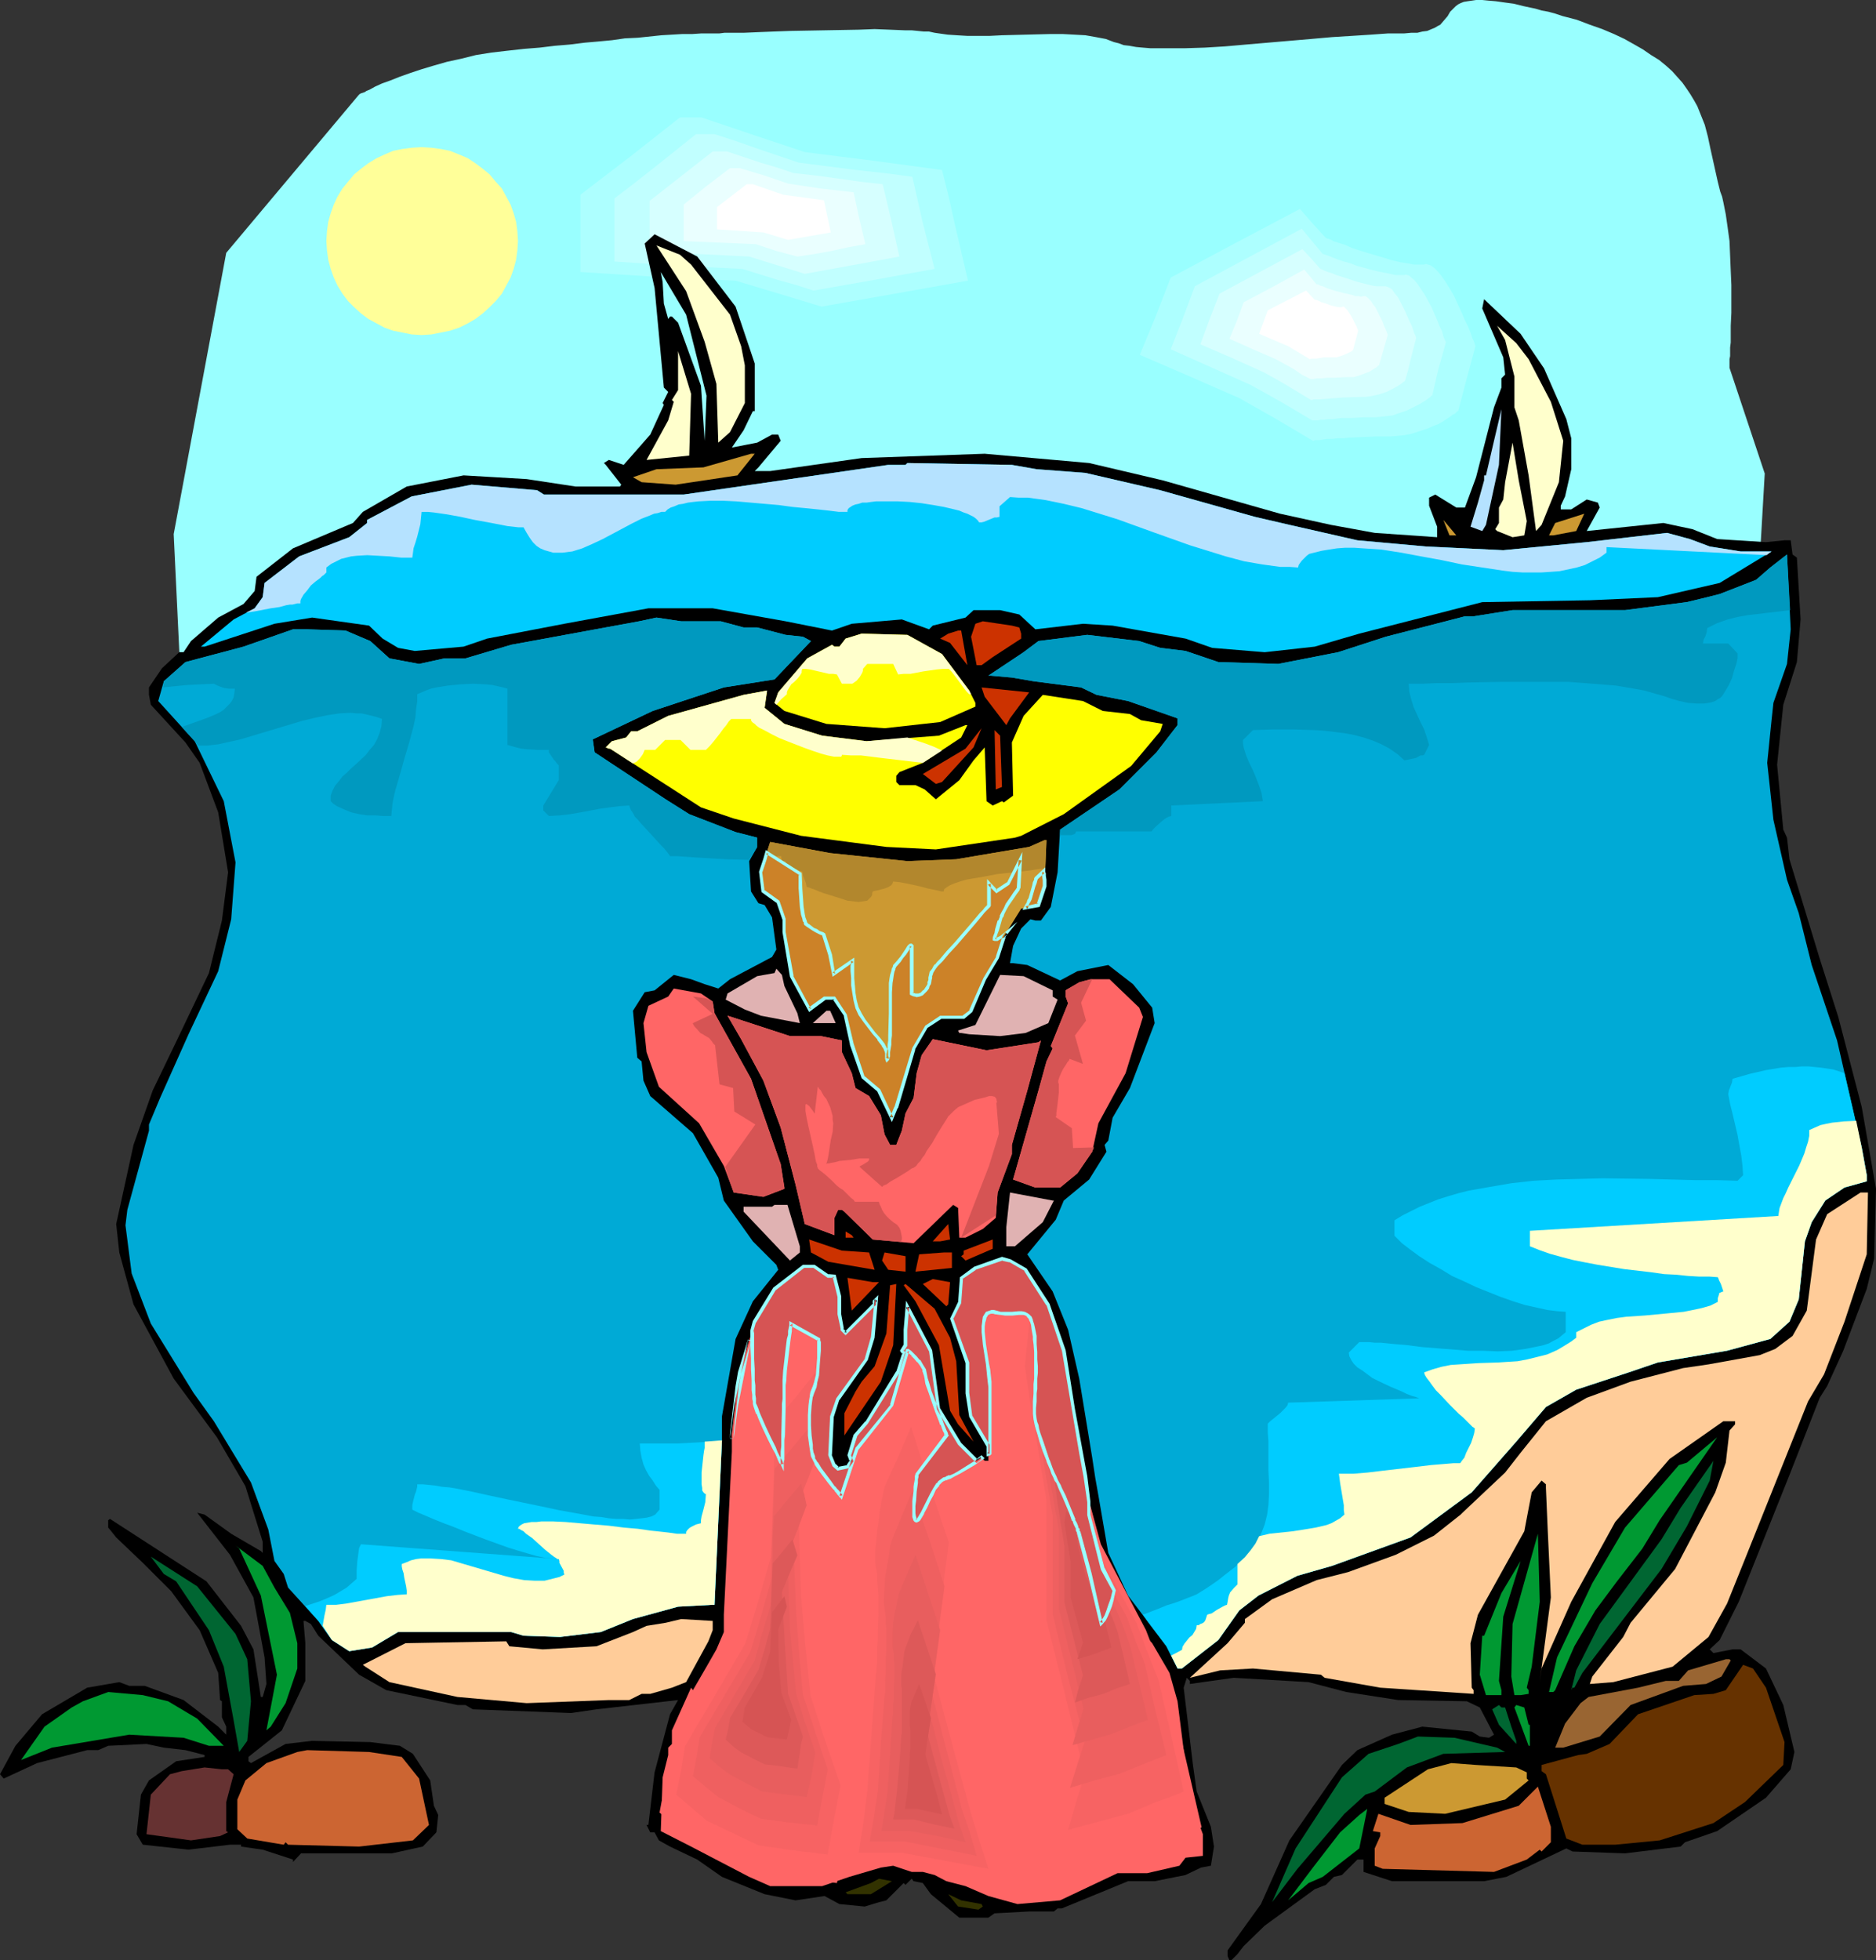 <?xml version="1.0" encoding="UTF-8" standalone="no"?>
<svg
   version="1.0"
   width="129.766mm"
   height="135.55mm"
   id="svg114"
   sodipodi:docname="Girl Watching Sailboats.wmf"
   xmlns:inkscape="http://www.inkscape.org/namespaces/inkscape"
   xmlns:sodipodi="http://sodipodi.sourceforge.net/DTD/sodipodi-0.dtd"
   xmlns="http://www.w3.org/2000/svg"
   xmlns:svg="http://www.w3.org/2000/svg">
  <rect width="100%" height="100%" fill="#333333" stroke="none"/>
  <sodipodi:namedview
     id="namedview114"
     pagecolor="#ffffff"
     bordercolor="#000000"
     borderopacity="0.25"
     inkscape:showpageshadow="2"
     inkscape:pageopacity="0.0"
     inkscape:pagecheckerboard="0"
     inkscape:deskcolor="#d1d1d1"
     inkscape:document-units="mm" />
  <defs
     id="defs1">
    <pattern
       id="WMFhbasepattern"
       patternUnits="userSpaceOnUse"
       width="6"
       height="6"
       x="0"
       y="0" />
  </defs>
  <path
     style="fill:#99ffff;fill-opacity:1;fill-rule:evenodd;stroke:none"
     d="M 47.51,183.535 45.41,139.59 59.146,66.079 93.728,24.881 v 0 l 0.162,-0.162 0.162,-0.162 0.323,-0.162 0.485,-0.162 0.485,-0.162 0.485,-0.323 0.808,-0.323 1.454,-0.808 1.778,-0.808 2.262,-0.808 2.424,-0.969 2.747,-0.969 2.909,-0.969 3.232,-0.969 3.394,-0.969 3.717,-0.808 3.878,-0.969 4.04,-0.646 4.202,-0.485 4.363,-0.485 4.04,-0.323 4.04,-0.485 3.878,-0.323 3.878,-0.485 3.717,-0.323 3.394,-0.323 3.394,-0.485 3.394,-0.162 3.07,-0.323 3.07,-0.323 2.747,-0.162 2.747,-0.162 h 2.586 l 2.424,-0.162 h 2.262 2.424 l 1.293,-0.162 h 1.616 1.616 1.778 l 3.717,-0.162 4.04,-0.162 4.363,-0.162 8.888,-0.162 9.05,-0.162 4.202,-0.162 4.04,0.162 3.878,0.162 h 1.778 l 1.616,0.162 1.616,0.162 h 1.293 l 1.454,0.323 1.131,0.162 2.262,0.323 2.424,0.162 2.747,0.162 h 2.909 2.909 l 3.232,-0.162 6.302,-0.162 6.464,-0.162 h 3.07 l 3.07,0.162 2.909,0.162 2.747,0.485 2.586,0.485 2.101,0.808 1.293,0.323 1.293,0.485 1.454,0.162 1.778,0.323 1.778,0.162 1.939,0.162 h 2.101 4.525 2.424 l 5.171,-0.162 5.333,-0.323 5.494,-0.485 11.312,-0.969 5.656,-0.485 5.494,-0.485 5.171,-0.323 5.01,-0.323 2.262,-0.162 2.262,-0.162 h 2.101 2.101 l 1.778,-0.162 h 1.616 l 1.293,-0.323 1.293,-0.162 1.131,-0.485 0.808,-0.323 0.808,-0.485 0.646,-0.323 0.97,-1.131 0.97,-1.131 0.646,-1.131 0.97,-0.969 0.485,-0.485 0.646,-0.485 0.646,-0.323 0.808,-0.323 0.97,-0.162 1.131,-0.162 L 385.9,0 h 1.616 l 1.616,0.162 1.939,0.162 2.262,0.323 2.424,0.323 2.586,0.646 3.07,0.646 1.616,0.485 1.778,0.323 1.778,0.485 1.939,0.646 3.717,0.969 3.394,1.292 3.232,1.131 3.07,1.292 2.747,1.292 2.586,1.454 2.262,1.292 2.101,1.454 2.101,1.292 1.778,1.454 1.616,1.454 1.454,1.616 1.293,1.454 1.131,1.616 0.97,1.454 0.97,1.616 0.808,1.454 0.646,1.616 1.293,3.231 0.808,3.07 0.646,3.07 0.646,2.908 0.646,2.908 0.646,2.908 0.646,2.585 0.485,1.292 0.323,1.454 0.646,3.231 0.485,3.393 0.485,3.554 0.162,3.877 0.162,3.877 0.162,3.716 v 3.716 3.554 l -0.162,3.393 v 3.07 1.292 l -0.162,1.292 v 1.131 1.131 l -0.162,0.808 v 0.808 0.485 0.485 0.485 l 9.211,27.627 -2.262,39.098 -16.16,43.46 -94.213,6.947 h -0.162 l -0.323,-0.162 h -0.323 -0.485 -0.646 -0.646 l -0.808,-0.162 -0.808,-0.162 h -0.97 l -2.262,-0.162 -2.586,-0.162 -3.07,-0.323 -3.232,-0.323 -3.555,-0.323 -3.878,-0.162 -4.202,-0.485 -4.525,-0.323 -4.686,-0.485 -5.01,-0.323 -5.171,-0.485 -5.494,-0.485 -5.656,-0.485 -5.818,-0.485 -5.979,-0.485 -6.141,-0.646 -6.302,-0.485 -6.464,-0.646 -13.413,-1.131 -6.787,-0.485 -13.736,-1.292 -14.059,-1.292 -28.28,-2.585 -14.059,-1.292 -13.898,-1.292 -6.787,-0.646 -6.626,-0.646 -6.626,-0.646 -6.464,-0.646 -6.141,-0.646 -6.141,-0.485 -6.141,-0.646 -5.656,-0.646 -5.656,-0.485 -5.333,-0.646 -5.171,-0.485 -4.848,-0.646 -4.686,-0.485 -4.525,-0.485 -4.04,-0.485 -3.878,-0.485 -3.555,-0.485 -3.232,-0.323 -2.747,-0.485 -2.586,-0.323 -2.101,-0.323 -0.97,-0.323 h -0.808 l -0.646,-0.323 h -0.646 l -0.646,-0.162 -0.485,-0.162 -0.323,-0.162 -0.162,-0.162 h -0.162 z"
     id="path1" />
  <path
     style="fill:#99ffff;fill-opacity:1;fill-rule:evenodd;stroke:none"
     d="m 347.278,58.486 -7.918,-9.371 -39.754,21.165 -9.211,23.75 30.381,13.41 22.786,13.087 v 0 h 0.485 0.646 l 0.808,-0.162 h 1.131 l 1.293,-0.162 1.454,-0.162 h 1.616 l 1.616,-0.162 1.778,-0.162 4.04,-0.323 h 4.202 l 4.525,-0.162 h 2.101 l 2.101,-0.323 2.101,-0.485 1.939,-0.485 1.939,-0.485 1.616,-0.808 1.616,-0.646 1.616,-0.646 1.293,-0.808 1.131,-0.646 1.131,-0.808 0.808,-0.485 0.808,-0.646 0.485,-0.323 0.323,-0.323 h 0.162 l 5.171,-19.872 v 0 l -0.162,-0.162 -0.162,-0.323 -0.162,-0.646 -0.162,-0.485 -0.323,-0.808 -0.323,-0.808 -0.323,-0.808 -0.808,-1.939 -0.808,-2.262 -1.131,-2.423 -1.131,-2.423 -1.131,-2.262 -1.293,-2.423 -1.454,-2.1 -1.293,-1.777 -1.293,-1.616 -0.646,-0.646 -0.808,-0.485 -0.646,-0.323 -0.646,-0.323 -0.485,-0.162 -0.646,0.162 h -0.646 -1.616 -0.97 l -2.101,-0.323 -2.262,-0.323 -2.424,-0.646 -2.586,-0.646 -5.01,-1.616 -2.586,-0.808 -2.262,-0.808 -2.101,-0.646 -1.939,-0.808 -0.808,-0.162 -0.808,-0.323 -0.646,-0.323 -0.485,-0.162 -0.485,-0.162 -0.323,-0.162 h -0.162 z"
     id="path2" />
  <path
     style="fill:#adffff;fill-opacity:1;fill-rule:evenodd;stroke:none"
     d="m 346.632,62.201 -3.394,-3.716 -3.394,-3.877 -16.806,8.886 -16.968,9.047 -3.878,10.017 -4.202,10.178 13.09,5.655 12.928,5.655 9.696,5.493 9.534,5.655 h 0.162 l 0.323,-0.162 h 0.485 0.808 l 0.808,-0.162 1.131,-0.162 h 1.293 l 1.293,-0.162 h 1.454 l 1.616,-0.162 3.394,-0.162 3.717,-0.162 h 3.878 l 1.778,-0.162 1.778,-0.162 1.616,-0.323 1.616,-0.485 1.454,-0.485 1.454,-0.485 1.454,-0.646 1.293,-0.485 1.131,-0.646 0.97,-0.646 0.97,-0.646 0.646,-0.485 0.646,-0.323 0.323,-0.323 0.323,-0.323 h 0.162 l 2.262,-8.563 2.262,-8.401 v -0.162 l -0.162,-0.162 v -0.323 l -0.162,-0.323 -0.162,-0.485 -0.323,-0.646 -0.485,-1.454 -0.646,-1.616 -0.97,-1.939 -0.808,-1.939 -0.97,-2.1 -0.97,-2.1 -1.131,-1.939 -1.131,-1.777 -1.131,-1.616 -1.131,-1.292 -0.485,-0.485 -0.646,-0.485 -0.485,-0.323 -0.646,-0.162 -0.485,-0.162 -0.485,0.162 h -0.485 -0.646 -1.454 l -1.778,-0.323 -1.939,-0.323 -2.101,-0.485 -2.101,-0.646 -4.363,-1.292 -2.101,-0.646 -1.939,-0.646 -1.778,-0.808 -1.616,-0.485 -1.454,-0.485 -0.485,-0.323 -0.485,-0.162 -0.323,-0.162 h -0.323 l -0.162,-0.162 z"
     id="path3" />
  <path
     style="fill:#c1ffff;fill-opacity:1;fill-rule:evenodd;stroke:none"
     d="m 345.824,66.402 -5.494,-6.624 -27.957,15.025 -3.07,8.24 -3.232,8.24 10.504,4.685 10.504,4.685 8.08,4.524 7.918,4.685 h 0.162 0.162 0.485 0.646 l 0.646,-0.162 h 0.97 l 0.97,-0.162 h 1.131 l 2.586,-0.323 h 2.747 l 2.909,-0.162 h 3.07 l 1.616,-0.162 1.454,-0.162 1.454,-0.162 1.293,-0.485 2.424,-0.808 2.262,-1.131 0.97,-0.485 0.808,-0.485 0.808,-0.485 0.646,-0.485 0.485,-0.323 0.323,-0.323 0.162,-0.162 h 0.162 l 1.616,-6.947 0.97,-3.393 0.97,-3.554 v 0 -0.162 l -0.162,-0.323 -0.162,-0.323 -0.323,-0.808 -0.323,-1.292 -0.646,-1.292 -0.646,-1.616 -1.454,-3.393 -1.778,-3.231 -0.97,-1.454 -0.97,-1.454 -0.808,-0.969 -0.97,-0.808 -0.323,-0.323 -0.97,-0.323 -0.323,0.162 h -0.97 -1.293 l -1.454,-0.323 -1.616,-0.323 -1.616,-0.323 -1.939,-0.485 -3.555,-0.969 -1.616,-0.646 -1.778,-0.485 -1.454,-0.485 -1.293,-0.485 -1.131,-0.485 -0.97,-0.323 -0.485,-0.162 z"
     id="path4" />
  <path
     style="fill:#d6ffff;fill-opacity:1;fill-rule:evenodd;stroke:none"
     d="m 345.177,70.28 -2.262,-2.585 -2.424,-2.585 -10.827,5.816 -10.827,5.816 -2.586,6.624 -2.424,6.624 8.242,3.554 8.242,3.716 3.232,1.777 3.07,1.777 6.141,3.716 h 0.323 l 0.323,-0.162 h 0.485 0.646 0.646 l 1.778,-0.162 1.939,-0.162 2.262,-0.162 4.848,-0.162 h 1.131 l 1.131,-0.162 2.262,-0.485 1.939,-0.646 1.616,-0.808 1.454,-0.808 0.485,-0.323 0.485,-0.323 0.323,-0.323 0.323,-0.162 0.162,-0.162 v 0 l 0.808,-2.747 0.646,-2.747 1.454,-5.655 v -0.162 l -0.162,-0.485 -0.323,-0.646 -0.323,-0.969 -0.323,-0.969 -0.646,-1.292 -1.131,-2.585 -1.293,-2.585 -0.646,-1.131 -0.808,-0.969 -0.646,-0.969 -0.808,-0.485 -0.808,-0.323 h -0.646 -0.808 -0.97 l -1.131,-0.162 -1.293,-0.323 -2.586,-0.646 -2.909,-0.969 -2.586,-0.808 -1.131,-0.485 -1.131,-0.323 -0.808,-0.323 -0.646,-0.323 z"
     id="path5" />
  <path
     style="fill:#eaffff;fill-opacity:1;fill-rule:evenodd;stroke:none"
     d="m 344.208,74.319 -3.232,-3.877 -7.918,4.362 -7.918,4.201 -1.778,4.847 -1.939,4.685 6.141,2.747 5.979,2.585 4.686,2.585 2.101,1.454 2.262,1.131 h 0.162 0.646 l 0.97,-0.162 h 1.131 l 1.454,-0.162 h 1.616 l 3.555,-0.162 h 1.778 l 1.616,-0.485 1.293,-0.485 1.293,-0.485 0.97,-0.646 0.808,-0.485 0.485,-0.485 h 0.162 v 0 l 2.262,-7.917 v -0.162 l -0.162,-0.323 -0.162,-0.485 -0.323,-0.808 -0.323,-0.646 -0.323,-0.969 -0.97,-1.939 -0.97,-1.939 -0.646,-0.808 -0.485,-0.808 -0.485,-0.485 -0.485,-0.485 -0.485,-0.323 h -0.485 l -0.646,0.162 -0.646,-0.162 h -0.808 l -0.97,-0.323 -2.101,-0.485 -1.939,-0.485 -2.101,-0.646 -0.808,-0.323 -0.646,-0.323 -0.646,-0.162 -0.646,-0.323 h -0.162 z"
     id="path6" />
  <path
     style="fill:#ffffff;fill-opacity:1;fill-rule:evenodd;stroke:none"
     d="m 343.561,78.196 -2.101,-2.262 -10.019,5.17 -2.262,6.139 7.595,3.231 5.656,3.393 v 0 l 0.485,-0.162 h 0.485 0.808 l 0.97,-0.162 0.97,-0.162 h 2.101 1.131 l 1.131,-0.323 0.808,-0.323 0.808,-0.323 0.646,-0.323 0.646,-0.323 0.162,-0.162 0.162,-0.162 1.293,-4.847 v -0.162 -0.162 l -0.162,-0.323 -0.162,-0.485 -0.485,-0.969 -0.646,-1.292 -0.646,-1.131 -0.646,-0.969 -0.323,-0.323 -0.323,-0.323 -0.323,-0.323 h -0.323 l -0.323,0.162 h -0.485 l -0.97,-0.162 -1.293,-0.323 -1.293,-0.485 -1.131,-0.323 -0.97,-0.485 -0.485,-0.162 h -0.323 z"
     id="path7" />
  <path
     style="fill:#99ffff;fill-opacity:1;fill-rule:evenodd;stroke:none"
     d="m 180.022,26.335 h -6.626 L 143.016,50.246 V 73.995 l 47.349,2.585 26.664,7.917 44.925,-7.917 -7.918,-34.251 -42.178,-5.493 z"
     id="path8" />
  <path
     style="fill:#adffff;fill-opacity:1;fill-rule:evenodd;stroke:none"
     d="m 183.416,30.697 h -5.656 l -12.928,10.178 -13.09,10.017 v 20.195 l 20.362,1.292 20.2,0.969 11.312,3.393 11.15,3.393 19.23,-3.393 19.069,-3.393 -3.394,-14.541 -1.616,-7.27 -1.778,-7.109 -17.938,-2.423 -9.05,-1.131 -8.888,-1.131 -13.574,-4.524 z"
     id="path9" />
  <path
     style="fill:#c1ffff;fill-opacity:1;fill-rule:evenodd;stroke:none"
     d="m 186.809,35.059 h -4.848 l -10.504,8.401 -5.333,4.201 -5.494,4.201 v 16.479 l 16.806,1.131 16.645,0.808 9.373,2.908 4.686,1.292 4.525,1.454 15.675,-2.747 7.918,-1.454 8.08,-1.454 -3.07,-11.956 -2.747,-12.117 -3.555,-0.485 -3.717,-0.485 -7.434,-0.808 -15.029,-1.939 -10.989,-3.716 -5.494,-1.939 z"
     id="path10" />
  <path
     style="fill:#d6ffff;fill-opacity:1;fill-rule:evenodd;stroke:none"
     d="m 190.041,39.583 h -3.717 l -8.242,6.462 -8.242,6.462 v 13.248 l 12.928,0.646 6.626,0.323 6.464,0.323 7.272,2.262 7.272,2.262 12.443,-2.262 12.282,-2.262 -2.101,-9.371 -2.262,-9.532 -5.818,-0.646 -5.656,-0.808 -5.979,-0.808 -5.818,-0.646 -4.363,-1.454 -4.363,-1.292 z"
     id="path11" />
  <path
     style="fill:#eaffff;fill-opacity:1;fill-rule:evenodd;stroke:none"
     d="m 193.435,43.945 h -2.586 l -6.141,4.685 -5.979,4.847 v 9.532 l 18.907,0.808 5.333,1.777 5.494,1.454 4.363,-0.646 4.525,-0.808 4.363,-0.969 4.525,-0.808 -1.616,-6.786 -1.454,-6.786 -8.565,-0.969 -8.565,-1.292 -6.141,-2.1 z"
     id="path12" />
  <path
     style="fill:#ffffff;fill-opacity:1;fill-rule:evenodd;stroke:none"
     d="m 196.829,48.146 h -1.616 l -7.757,5.978 v 5.816 l 12.12,0.808 6.464,1.939 11.15,-1.939 -1.778,-8.401 -10.666,-1.454 z"
     id="path13" />
  <path
     style="fill:#000000;fill-opacity:1;fill-rule:evenodd;stroke:none"
     d="m 192.304,80.135 5.01,14.864 v 12.44 h -0.485 l -2.424,5.008 -3.07,4.524 6.626,-1.292 3.878,-2.1 h 1.616 l 0.646,1.616 -5.818,6.947 -0.97,0.969 h 4.04 l 23.917,-3.393 32.158,-1.131 27.31,2.423 19.23,4.524 30.704,8.724 13.251,2.908 11.474,2.1 16.322,1.131 v -2.747 l -2.101,-5.493 v -2.1 l 1.616,-0.808 5.494,3.393 h 2.262 l 2.909,-7.917 4.686,-18.257 1.939,-5.17 v -2.423 l 0.97,-0.969 -0.485,-4.524 -5.494,-12.763 0.485,-2.423 9.534,9.047 6.141,9.047 5.818,13.248 1.293,5.008 v 8.078 l -1.616,7.109 -1.131,2.423 v 0.969 h 2.747 l 4.04,-2.585 2.909,0.808 0.485,1.292 -3.394,6.139 20.038,-2.1 7.595,1.616 6.464,2.585 12.766,0.808 4.848,-0.485 h 1.616 l 0.485,3.716 1.131,0.808 0.97,16.156 -0.97,11.148 -3.555,11.148 -1.616,15.672 1.616,16.964 0.97,2.1 0.646,5.655 7.918,26.012 4.848,15.187 6.141,23.588 3.717,21.326 -0.485,18.257 -1.939,7.917 -6.141,16.156 -1.616,3.554 -2.586,5.655 -1.939,3.07 -7.918,20.195 -13.251,33.12 -5.01,10.017 -2.586,2.423 0.97,0.969 5.01,-0.969 h 2.101 l 6.626,5.008 4.525,9.532 2.909,12.279 -0.97,4.524 -6.464,7.432 -12.766,8.724 -8.403,2.908 -1.131,1.131 -14.544,1.777 -13.736,-0.485 -1.616,-0.808 -15.675,7.432 -5.818,1.131 h -24.078 l -7.434,-2.423 v -3.231 h -1.616 l -4.04,4.039 -2.101,0.485 -2.101,2.1 -2.909,1.131 -13.09,9.532 -5.494,5.332 -1.616,2.1 -1.616,1.616 h -0.485 l -0.485,-1.131 v -1.454 l 8.726,-12.117 7.434,-16.641 13.736,-19.711 4.04,-3.877 9.05,-4.039 7.918,-2.1 12.928,1.292 2.101,1.292 2.424,0.323 1.293,-0.808 -3.717,-7.109 -3.394,-1.616 -17.938,-0.323 -13.574,-2.1 -9.858,-2.585 -19.554,-1.131 -11.474,1.616 v -0.808 l -0.808,-0.808 -0.808,2.585 2.424,20.195 0.97,6.947 3.717,9.209 0.808,5.17 -0.808,5.008 -2.586,0.485 -4.04,1.939 -8.08,1.616 h -6.949 l -17.291,7.109 h -1.131 l -0.97,0.808 h -6.464 l -9.05,0.485 -1.616,1.131 h -7.595 l -7.434,-6.139 -2.101,-2.908 -2.424,-0.485 -0.485,-0.646 -1.616,1.616 -0.485,-0.485 -4.525,4.524 -1.939,0.485 -3.717,1.131 -6.626,-0.646 -3.878,-2.1 -7.595,1.131 -8.08,-1.616 -11.15,-4.524 -6.464,-4.524 -7.11,-3.393 -2.909,-1.616 -1.131,-2.1 h -1.131 l -0.97,-1.939 h 0.485 l 1.616,-13.733 4.04,-15.187 2.101,-3.716 -21.331,2.423 -6.626,0.969 -25.694,-0.969 -1.939,-1.131 h -2.101 l -18.584,-3.877 -7.11,-4.039 -10.666,-10.178 -1.939,-3.07 -1.454,-0.808 h -0.485 l 0.485,5.816 v 9.855 l -6.141,12.925 -8.726,6.947 v 1.131 l 0.646,0.485 9.05,-5.008 6.949,-0.808 15.19,0.323 7.757,0.969 3.394,2.1 4.525,6.947 0.97,6.624 1.131,2.423 -0.485,4.524 -3.555,3.716 -8.08,1.777 H 78.699 l -2.101,2.262 v -0.646 l -7.918,-2.585 -5.656,-0.808 v -0.485 h -2.909 l -10.827,1.292 -11.958,-1.292 -1.616,-2.747 1.131,-10.34 2.101,-3.716 7.11,-5.008 7.434,-1.131 v -0.485 l -5.01,-1.292 -5.656,-0.646 -4.525,-0.969 -10.019,0.485 -2.586,1.131 H 22.786 L 9.696,460.775 0.97,464.814 0,463.683 l 4.04,-7.432 6.949,-8.24 11.797,-6.947 8.403,-1.454 2.586,0.969 h 4.04 l 10.181,3.716 9.05,6.947 2.101,2.1 v -2.1 l -1.131,-2.423 v -4.201 l -0.485,-0.323 -0.485,-7.109 -4.848,-11.148 -7.434,-10.178 -7.434,-7.432 -6.949,-6.624 -1.293,-1.616 -0.808,-0.969 v -1.939 l 0.485,-0.323 25.21,16.318 9.05,11.632 3.232,6.139 1.939,12.44 h 0.485 l 0.97,-3.393 -0.485,-6.947 -2.909,-15.672 -6.141,-11.148 -8.565,-10.986 1.939,0.485 6.949,5.008 7.757,4.524 0.485,0.485 v -2.908 l -4.525,-14.541 -7.434,-12.763 -11.312,-15.348 -10.504,-19.387 -3.717,-13.571 -0.808,-7.432 4.525,-20.68 5.01,-14.217 6.464,-13.41 8.242,-17.287 3.394,-13.733 1.616,-12.602 -2.586,-15.672 -4.848,-12.925 -3.717,-5.332 -9.05,-9.855 -0.485,-2.585 v -1.939 l 3.394,-5.008 4.525,-4.201 h 1.131 l 1.939,-2.908 7.11,-6.139 6.626,-3.554 2.909,-3.393 0.485,-3.716 9.534,-7.432 15.675,-6.624 2.586,-2.908 11.474,-6.624 14.867,-2.908 16.483,0.969 12.766,1.939 h 11.635 l 0.323,-0.485 -4.04,-5.17 -0.485,-0.485 1.293,-0.808 3.878,1.292 6.949,-7.917 3.555,-7.755 -0.323,-0.485 1.454,-2.908 -1.131,-1.131 -2.424,-26.012 -2.586,-11.632 2.586,-2.423 11.15,5.816 z"
     id="path14" />
  <path
     style="fill:#ffffcc;fill-opacity:1;fill-rule:evenodd;stroke:none"
     d="m 180.669,69.149 10.181,13.087 2.909,8.24 0.97,5.008 v 9.855 l -3.878,7.593 -3.07,2.747 -0.485,-15.348 -3.07,-10.986 -4.848,-13.248 -7.757,-11.956 6.141,2.423 z"
     id="path15" />
  <path
     style="fill:#99ffff;fill-opacity:1;fill-rule:evenodd;stroke:none"
     d="m 184.709,103.4 -0.485,11.794 -0.97,-14.379 -5.979,-16.479 -1.616,-1.616 h -0.485 l -0.485,0.646 -1.131,-4.039 -0.323,-5.655 -0.485,-2.585 6.626,11.148 z"
     id="path16" />
  <path
     style="fill:#ffffcc;fill-opacity:1;fill-rule:evenodd;stroke:none"
     d="m 399.636,93.868 5.818,11.148 3.232,10.178 -1.131,10.825 -4.525,11.148 -1.454,1.616 -1.939,-14.541 -2.586,-14.379 -1.131,-3.393 v -8.078 l -2.424,-9.532 -2.101,-3.716 5.01,4.524 z"
     id="path17" />
  <path
     style="fill:#ffffcc;fill-opacity:1;fill-rule:evenodd;stroke:none"
     d="m 180.184,119.071 -11.15,1.131 5.656,-10.34 1.454,-4.847 -0.485,-0.485 1.616,-2.585 V 91.767 l 3.394,11.148 z"
     id="path18" />
  <path
     style="fill:#b5e2ff;fill-opacity:1;fill-rule:evenodd;stroke:none"
     d="m 388.486,137.166 -0.97,1.616 -3.07,-1.131 1.939,-6.301 1.616,-5.816 v -1.292 h 0.485 l 2.101,-9.047 1.939,-8.24 -0.646,14.541 z"
     id="path19" />
  <path
     style="fill:#ffffcc;fill-opacity:1;fill-rule:evenodd;stroke:none"
     d="m 399.152,136.197 -0.646,3.716 -3.07,0.485 -4.04,-1.616 -0.485,-0.485 0.97,-1.616 v -4.039 l 1.131,-2.1 0.485,-4.524 1.939,-10.34 1.616,9.855 z"
     id="path20" />
  <path
     style="fill:#cc9932;fill-opacity:1;fill-rule:evenodd;stroke:none"
     d="m 192.789,124.241 -16.16,2.423 -8.888,-0.646 -2.262,-1.292 6.141,-2.1 12.282,-0.485 12.443,-3.554 h 0.97 z"
     id="path21" />
  <path
     style="fill:#00ccff;fill-opacity:1;fill-rule:evenodd;stroke:none"
     d="m 271.003,122.626 12.766,0.969 19.554,4.524 24.725,6.947 9.05,2.1 17.776,4.039 17.938,1.616 20.2,0.969 21.816,-2.1 21.008,-2.423 5.979,1.616 5.171,1.939 8.08,1.292 h 8.08 l -13.574,8.24 -16.16,3.716 -17.776,0.808 -28.118,0.485 -32.158,8.24 -11.635,3.393 -13.09,1.454 -13.736,-1.131 -6.949,-2.423 -19.069,-3.393 -7.757,-0.485 -12.443,1.454 -4.202,-3.877 -5.01,-1.131 h -6.949 l -2.101,1.939 -8.565,2.1 -0.97,0.969 -7.11,-2.585 -13.09,1.131 -5.171,1.777 -12.12,-2.423 -19.069,-3.393 h -16.806 l -21.978,4.039 -20.2,3.877 -6.141,2.1 -12.766,1.131 -4.363,-0.808 -4.04,-2.423 -3.555,-3.393 -14.867,-2.1 -9.858,1.616 -18.261,5.978 h -0.97 l 8.565,-7.109 5.494,-2.908 2.101,-2.908 0.485,-3.716 9.05,-6.947 13.09,-5.008 4.686,-3.716 v -0.808 l 11.635,-6.139 15.675,-3.07 17.13,1.454 1.778,1.131 h 36.522 l 53.49,-7.755 h 4.525 l 0.485,-0.485 27.31,0.485 z"
     id="path22" />
  <path
     style="fill:#cc9932;fill-opacity:1;fill-rule:evenodd;stroke:none"
     d="m 406.1,139.913 h -1.131 l 1.616,-3.231 7.595,-2.423 -2.101,4.524 z"
     id="path23" />
  <path
     style="fill:#cc9932;fill-opacity:1;fill-rule:evenodd;stroke:none"
     d="m 378.952,139.913 -1.616,-4.039 3.394,4.039 z"
     id="path24" />
  <path
     style="fill:#00aad6;fill-opacity:1;fill-rule:evenodd;stroke:none"
     d="m 467.185,173.518 -3.555,10.178 -0.485,4.524 -1.131,11.148 1.616,14.864 3.555,15.672 3.07,8.724 3.394,13.571 6.626,19.711 6.464,28.112 1.293,7.109 v 1.616 l -5.818,1.616 -5.01,3.393 -3.555,5.655 -1.778,5.008 -1.616,15.187 -2.424,5.816 -5.01,4.524 -11.312,3.07 -18.099,3.07 -7.595,2.585 -13.736,4.524 -7.918,4.524 -7.757,9.047 -11.635,13.248 -15.998,11.794 -20.523,7.432 -9.05,2.585 -10.181,5.17 -5.01,3.877 -5.494,7.755 -9.534,7.432 h -1.131 l -2.909,-5.816 -5.01,-6.624 -5.01,-6.624 -5.171,-11.148 -2.586,-15.025 -0.808,-4.524 -0.808,-5.332 -3.394,-20.68 -2.909,-12.763 -4.04,-10.017 -6.626,-9.694 7.434,-9.047 2.101,-5.008 6.626,-5.493 4.525,-7.27 -0.485,-1.777 0.97,-1.131 1.131,-5.978 4.525,-7.755 6.464,-16.964 -0.646,-4.039 -5.01,-6.139 -6.464,-5.008 -8.08,1.616 -4.525,2.423 -8.565,-4.039 -3.717,-0.485 h -0.808 l 0.808,-4.524 2.101,-4.524 2.424,-2.423 1.293,0.323 h 1.454 l 2.586,-3.554 1.778,-9.047 0.646,-11.148 15.514,-10.502 9.696,-9.694 5.494,-7.109 v -1.777 l -12.928,-4.524 -8.242,-1.616 -4.04,-1.939 -12.443,-1.616 -5.656,-0.969 -5.494,-0.485 h -0.646 l 9.211,-6.139 3.878,-2.908 12.766,-1.616 13.574,1.616 5.494,1.777 6.626,0.808 8.565,2.908 15.675,0.485 15.675,-3.07 12.443,-4.039 20.685,-5.332 h 2.262 l 10.181,-1.616 h 29.411 l 16.16,-2.1 4.04,-0.969 4.525,-1.131 9.534,-3.716 3.717,-3.231 4.363,-3.393 0.97,19.549 z"
     id="path25" />
  <path
     style="fill:#00aad6;fill-opacity:1;fill-rule:evenodd;stroke:none"
     d="m 188.425,162.37 5.979,1.616 h 3.555 l 7.434,1.939 4.525,0.485 2.101,1.131 -9.534,10.017 -13.251,2.1 -18.584,6.139 -15.675,7.432 0.485,3.393 18.584,12.279 6.141,3.877 12.12,4.685 5.656,1.454 v 2.423 l -2.101,3.716 0.485,7.917 1.939,3.07 1.616,0.485 1.939,3.231 1.131,8.401 -1.131,1.939 -10.989,5.816 -3.07,2.423 -3.555,-1.131 -3.555,-1.292 -4.525,-1.131 -5.01,4.039 -2.586,0.485 -3.07,4.847 1.131,12.279 1.131,0.969 0.485,5.008 1.778,4.039 11.15,9.694 6.626,11.632 1.454,5.978 7.595,10.663 6.141,6.139 0.485,1.292 -6.626,8.24 -4.525,9.855 -3.555,20.195 v 6.301 l -1.939,42.976 h -0.485 l -9.05,0.485 -11.797,3.231 -8.403,3.393 -10.666,1.292 -9.534,-0.323 -3.232,-0.969 h -29.573 l -6.787,4.039 -5.979,0.969 -4.525,-2.908 -3.555,-5.008 -7.918,-8.724 -1.131,-3.554 -2.424,-3.393 -1.616,-8.24 -4.525,-12.279 -9.696,-15.995 -5.333,-7.432 -11.15,-18.095 -5.01,-13.087 -1.616,-12.602 0.485,-4.039 5.656,-20.68 v -1.616 l 2.909,-6.947 7.434,-16.641 7.757,-16.479 3.394,-13.571 1.131,-14.864 -3.07,-15.995 -7.595,-15.672 -9.534,-10.502 1.454,-5.17 5.656,-5.008 15.19,-4.039 12.928,-4.524 h 3.717 l 10.019,0.323 6.464,2.747 5.01,4.524 7.757,1.454 6.626,-1.454 h 5.494 l 11.958,-3.554 33.451,-6.139 4.525,-0.969 6.464,0.969 z"
     id="path26" />
  <path
     style="fill:#cc3200;fill-opacity:1;fill-rule:evenodd;stroke:none"
     d="m 266.478,163.986 0.485,1.616 v 1.292 l -7.434,4.847 -2.909,2.1 h -1.293 l -1.454,-7.432 1.131,-3.393 1.939,-0.646 7.595,1.131 z"
     id="path27" />
  <path
     style="fill:#cc3200;fill-opacity:1;fill-rule:evenodd;stroke:none"
     d="m 252.904,173.841 -4.525,-5.816 -2.586,-1.131 2.101,-1.292 2.586,-0.808 h 0.808 z"
     id="path28" />
  <path
     style="fill:#ffff00;fill-opacity:1;fill-rule:evenodd;stroke:none"
     d="m 246.278,170.933 7.11,9.532 1.616,3.231 v 0.969 l -9.211,4.039 -14.544,1.616 -15.19,-1.131 -10.989,-3.393 -2.586,-2.1 0.97,-2.747 7.595,-8.886 6.464,-3.554 0.646,0.485 h 1.293 l 1.616,-2.1 4.202,-1.292 11.958,0.323 z"
     id="path29" />
  <path
     style="fill:#cc3200;fill-opacity:1;fill-rule:evenodd;stroke:none"
     d="m 264.054,187.735 -0.97,1.777 -5.656,-7.432 -0.808,-2.423 12.443,1.292 z"
     id="path30" />
  <path
     style="fill:#ffff00;fill-opacity:1;fill-rule:evenodd;stroke:none"
     d="m 205.07,189.189 9.858,3.07 11.635,1.454 18.907,-1.454 6.949,-2.747 h 0.485 l -1.616,3.231 -10.019,6.624 -6.141,2.423 -0.808,0.969 v 1.616 l 0.808,0.808 h 4.202 l 2.424,1.131 2.909,2.585 6.141,-5.008 3.717,-5.17 2.909,-3.393 0.485,14.056 1.616,1.131 2.424,-1.131 0.485,0.323 2.424,-1.777 -0.323,-13.894 3.07,-6.947 5.01,-5.493 10.504,1.616 5.171,2.585 7.11,0.808 2.909,1.616 5.656,0.969 -0.646,1.939 -7.595,9.047 -17.614,12.602 -11.15,5.655 -1.616,0.485 -20.685,3.07 -12.928,-0.646 -22.301,-2.908 -17.614,-4.524 -8.565,-2.908 -23.755,-15.348 h -0.323 l -0.808,-0.323 1.616,-1.616 3.717,-0.969 1.293,-1.616 h 1.616 l 8.08,-4.039 19.715,-5.493 6.141,-1.131 -0.646,4.524 z"
     id="path31" />
  <path
     style="fill:#cc3200;fill-opacity:1;fill-rule:evenodd;stroke:none"
     d="m 246.278,204.376 -1.616,0.485 -3.394,-2.585 11.15,-6.624 4.202,-5.332 -2.101,5.008 z"
     id="path32" />
  <path
     style="fill:#cc3200;fill-opacity:1;fill-rule:evenodd;stroke:none"
     d="m 261.953,205.669 -1.616,0.646 -0.323,-15.51 1.454,1.454 z"
     id="path33" />
  <path
     style="fill:#cc9932;fill-opacity:1;fill-rule:evenodd;stroke:none"
     d="m 273.104,231.519 -1.616,5.008 -4.525,0.969 -4.525,7.27 -1.616,5.332 -3.394,5.816 -3.555,8.24 -1.939,1.616 h -6.141 l -3.555,2.585 -3.394,5.655 -4.525,15.348 -1.131,2.747 -3.394,-7.109 -4.202,-3.554 -2.909,-8.563 -1.616,-7.432 -2.909,-4.524 h -2.586 l -4.04,2.908 -4.525,-8.724 -1.939,-11.471 v -3.393 l -1.616,-4.524 -3.878,-2.747 -0.646,-5.008 0.97,-3.393 1.454,-4.524 15.675,2.908 20.2,2.1 12.766,-0.485 19.069,-3.231 4.04,-1.777 h 0.485 z"
     id="path34" />
  <path
     style="fill:#e0b2b2;fill-opacity:1;fill-rule:evenodd;stroke:none"
     d="m 205.07,257.692 3.394,7.109 0.646,2.585 -10.181,-1.939 -4.202,-1.616 -5.01,-2.585 0.485,-1.616 7.757,-4.524 4.525,-0.808 0.485,-1.131 1.454,1.616 z"
     id="path35" />
  <path
     style="fill:#e0b2b2;fill-opacity:1;fill-rule:evenodd;stroke:none"
     d="m 275.204,258.823 v 1.616 l 1.293,0.808 -2.424,6.139 -5.979,2.585 -6.626,0.808 -8.08,-0.485 -2.101,-0.323 h -0.485 l -0.323,-0.646 4.525,-1.454 6.464,-13.087 6.141,0.323 z"
     id="path36" />
  <path
     style="fill:#ff6666;fill-opacity:1;fill-rule:evenodd;stroke:none"
     d="m 297.828,263.346 0.97,2.423 -4.525,14.702 -7.11,13.087 -1.616,7.432 -3.878,5.655 -4.525,3.716 h -6.464 l -5.818,-2.1 6.626,-23.265 2.101,-7.593 1.616,-3.393 -0.485,-0.646 4.525,-11.148 -0.646,-1.777 v -1.616 l 3.555,-2.1 2.909,-0.808 h 5.01 z"
     id="path37" />
  <path
     style="fill:#ff6666;fill-opacity:1;fill-rule:evenodd;stroke:none"
     d="m 186.325,261.731 0.485,3.07 9.534,17.126 7.757,22.296 0.97,6.139 v 0.323 l -5.494,2.1 -7.757,-1.131 -2.586,-6.947 -6.464,-11.148 -10.504,-9.532 -3.232,-9.047 -0.808,-7.593 1.293,-4.524 5.171,-2.423 1.454,-2.1 7.11,1.292 z"
     id="path38" />
  <path
     style="fill:#e0b2b2;fill-opacity:1;fill-rule:evenodd;stroke:none"
     d="m 218.483,267.385 h -5.979 l 3.555,-3.231 h 0.97 z"
     id="path39" />
  <path
     style="fill:#ff6666;fill-opacity:1;fill-rule:evenodd;stroke:none"
     d="m 214.605,270.778 5.494,1.131 v 3.07 l 2.586,5.493 0.97,3.877 3.555,2.1 3.07,5.008 0.97,5.008 1.454,2.747 h 1.616 l 1.454,-3.716 0.97,-4.524 2.101,-4.039 0.808,-6.462 1.293,-4.685 2.909,-4.201 14.059,2.908 13.574,-2.1 0.646,-0.485 -3.555,13.087 -4.04,14.217 v 2.423 l -3.717,10.017 -0.485,6.624 -3.394,2.908 -4.525,2.262 h -1.616 l -0.323,-7.755 -1.293,-0.808 -10.342,10.017 -10.666,-0.969 -7.434,-7.27 -0.646,-0.485 h -0.97 l -0.97,2.1 v 4.524 l -7.757,-2.908 -2.424,-10.34 -3.878,-14.864 -4.525,-12.279 -5.818,-10.825 -3.555,-6.139 16.322,5.332 z"
     id="path40" />
  <path
     style="fill:#e0b2b2;fill-opacity:1;fill-rule:evenodd;stroke:none"
     d="m 275.528,313.754 -2.909,5.655 -7.272,6.301 h -2.262 v -5.008 l 0.97,-9.047 11.15,2.1 z"
     id="path41" />
  <path
     style="fill:#ffcc99;fill-opacity:1;fill-rule:evenodd;stroke:none"
     d="m 488.031,327.81 -5.818,17.61 -5.333,13.733 -4.202,7.109 -16.483,41.198 -4.686,11.632 -4.848,8.724 -9.373,7.755 -15.514,4.039 -6.141,0.485 0.646,-1.939 8.08,-10.34 1.939,-3.716 11.635,-14.056 10.504,-20.034 2.747,-7.755 0.97,-8.401 1.454,-1.616 v -0.808 h -3.07 l -14.059,9.855 -14.221,16.479 -11.474,20.842 -7.757,17.449 -0.485,3.554 2.909,-22.134 -0.808,-17.287 -0.485,-11.309 v -0.969 l -1.131,-0.969 -2.586,3.07 -1.939,10.178 -12.12,21.811 -1.939,7.432 0.323,11.632 0.485,0.646 v 0.969 l -24.402,-1.616 -14.544,-2.585 -0.97,-0.808 -17.776,-1.616 -8.565,0.485 -7.918,1.939 9.858,-9.047 4.525,-5.332 v -0.969 l 7.11,-5.17 11.635,-5.008 8.242,-2.1 12.443,-4.524 10.019,-5.008 6.949,-5.493 0.485,-0.485 11.15,-10.502 4.04,-5.17 6.626,-8.24 10.666,-6.139 11.474,-4.201 13.736,-3.554 6.626,-0.969 13.413,-2.423 4.04,-1.616 4.525,-3.393 3.717,-6.624 2.424,-18.58 2.909,-6.624 8.726,-5.655 h 1.939 z"
     id="path42" />
  <path
     style="fill:#e0b2b2;fill-opacity:1;fill-rule:evenodd;stroke:none"
     d="m 209.11,325.709 v 1.616 l -2.586,2.1 -12.12,-12.763 v -1.292 h 7.434 l 0.646,-0.485 h 3.394 z"
     id="path43" />
  <path
     style="fill:#cc3200;fill-opacity:1;fill-rule:evenodd;stroke:none"
     d="m 245.793,324.417 h -1.939 l 4.04,-4.524 0.485,4.039 z"
     id="path44" />
  <path
     style="fill:#cc3200;fill-opacity:1;fill-rule:evenodd;stroke:none"
     d="m 223.169,323.447 h -2.101 v -1.616 l 1.616,0.969 z"
     id="path45" />
  <path
     style="fill:#cc3200;fill-opacity:1;fill-rule:evenodd;stroke:none"
     d="m 227.209,327.325 1.454,4.524 -12.12,-2.1 -4.525,-2.423 -0.485,-3.393 8.565,2.908 z"
     id="path46" />
  <path
     style="fill:#cc3200;fill-opacity:1;fill-rule:evenodd;stroke:none"
     d="m 252.419,329.425 -1.131,-1.131 0.646,-0.485 v -0.969 l 7.595,-2.908 v 2.423 z"
     id="path47" />
  <path
     style="fill:#cc3200;fill-opacity:1;fill-rule:evenodd;stroke:none"
     d="m 236.744,332.333 -4.525,-0.485 -1.616,-2.423 0.646,-2.1 5.494,0.969 z"
     id="path48" />
  <path
     style="fill:#cc3200;fill-opacity:1;fill-rule:evenodd;stroke:none"
     d="m 248.864,331.364 -9.534,0.969 0.97,-4.524 6.464,-0.485 h 2.101 z"
     id="path49" />
  <path
     style="fill:#ff6666;fill-opacity:1;fill-rule:evenodd;stroke:none"
     d="m 268.094,331.849 5.979,9.047 4.04,12.117 2.424,15.187 2.101,11.471 1.131,6.139 0.97,6.624 v 3.393 l 3.555,14.217 7.11,13.087 5.818,6.301 4.525,7.755 2.101,7.432 2.101,16.641 -0.485,1.616 v 2.908 l 5.01,13.571 v 5.655 l -4.525,0.485 -1.616,2.1 -8.403,1.939 h -7.757 l -15.029,7.109 -11.15,0.969 -7.595,-2.1 -5.979,-2.585 -5.01,-1.292 -3.07,-1.616 -3.07,-0.808 h -2.909 l -4.848,-1.616 -3.232,0.485 -8.242,2.423 -7.11,2.423 h -13.574 l -5.494,-2.423 -15.19,-7.917 -7.918,-4.039 0.485,-14.056 1.454,-5.816 v -1.939 l 0.97,-0.969 v -3.554 l 5.01,-11.148 0.485,0.646 3.555,-6.139 2.586,-4.524 1.939,-4.524 v -4.524 l 2.101,-42.652 v -4.524 l 1.454,-12.602 0.646,-3.554 3.878,-13.248 5.171,-8.563 7.434,-5.816 h 3.07 l 3.555,2.423 h 1.616 l 1.293,5.493 v 4.524 l 0.646,3.554 v 0.485 l 0.97,0.969 7.595,-7.593 v -0.808 l 0.323,-0.485 -0.808,10.017 -1.616,5.655 -7.434,10.34 -1.616,4.524 -0.485,10.178 1.131,2.585 0.97,0.969 2.424,-0.485 1.131,-1.616 -0.646,-1.454 1.616,-5.17 2.909,-3.393 8.242,-13.087 1.454,-5.008 -0.485,-0.646 0.97,-1.454 v -4.039 l 0.485,-6.139 6.141,11.632 2.101,15.187 5.333,9.047 4.525,4.524 1.293,-0.808 0.808,0.808 h 0.97 v -4.039 l -4.525,-7.593 -0.97,-6.139 v -7.917 l -4.04,-11.471 1.939,-4.201 0.485,-6.462 3.717,-2.585 6.949,-2.423 2.101,0.485 z"
     id="path50" />
  <path
     style="fill:#cc3200;fill-opacity:1;fill-rule:evenodd;stroke:none"
     d="m 229.795,335.08 -7.11,7.432 -1.131,-8.563 6.626,1.131 z"
     id="path51" />
  <path
     style="fill:#cc3200;fill-opacity:1;fill-rule:evenodd;stroke:none"
     d="m 247.894,340.896 -0.485,0.485 -6.141,-5.816 2.586,-1.292 4.525,0.808 z"
     id="path52" />
  <path
     style="fill:#cc3200;fill-opacity:1;fill-rule:evenodd;stroke:none"
     d="m 230.28,361.091 -9.534,14.056 v -5.816 l 2.909,-5.655 1.616,-2.585 3.394,-4.039 3.07,-8.563 0.97,-12.602 1.616,-0.323 -0.808,15.995 z"
     id="path53" />
  <path
     style="fill:#cc3200;fill-opacity:1;fill-rule:evenodd;stroke:none"
     d="m 248.379,349.621 1.616,6.139 0.808,14.056 3.717,6.947 -4.04,-4.524 -2.101,-3.554 -2.909,-17.126 -6.141,-11.471 -3.07,-4.201 0.485,-0.323 7.595,6.462 z"
     id="path54" />
  <path
     style="fill:#009932;fill-opacity:1;fill-rule:evenodd;stroke:none"
     d="m 429.371,404.713 -6.626,8.563 -5.656,7.593 -5.494,9.371 -5.01,11.471 -0.485,0.485 h -1.131 l 2.101,-9.047 9.211,-19.387 8.565,-14.541 14.059,-16.318 2.101,-0.646 7.918,-6.624 -15.029,21.649 z"
     id="path55" />
  <path
     style="fill:#006632;fill-opacity:1;fill-rule:evenodd;stroke:none"
     d="m 441.006,398.897 -6.626,11.148 -20.685,27.142 -2.101,3.877 h -0.485 l -0.323,0.646 1.293,-5.17 6.141,-12.117 16.16,-22.134 5.01,-8.24 8.565,-12.279 -0.97,5.17 z"
     id="path56" />
  <path
     style="fill:#009932;fill-opacity:1;fill-rule:evenodd;stroke:none"
     d="m 400.444,435.572 -1.293,5.493 0.485,0.646 v 0.969 l -2.101,0.323 h -1.616 l -0.808,-4.847 0.323,-13.733 6.626,-23.588 0.485,17.772 z"
     id="path57" />
  <path
     style="fill:#009932;fill-opacity:1;fill-rule:evenodd;stroke:none"
     d="m 71.75,414.892 4.04,6.624 1.939,7.917 v 6.624 l -3.07,9.047 -3.878,6.139 -1.131,0.969 2.747,-14.541 -4.202,-20.68 -5.656,-12.279 -0.97,-0.808 7.11,5.332 z"
     id="path58" />
  <path
     style="fill:#006632;fill-opacity:1;fill-rule:evenodd;stroke:none"
     d="m 61.57,427.009 3.07,6.624 0.97,10.986 -0.97,10.34 -2.101,2.908 -1.454,-8.24 -2.586,-14.056 -3.878,-9.532 -8.565,-12.763 -3.232,-1.939 -3.394,-4.524 12.12,7.755 z"
     id="path59" />
  <path
     style="fill:#009932;fill-opacity:1;fill-rule:evenodd;stroke:none"
     d="m 391.88,439.288 0.646,2.423 v 1.292 h -4.04 l -1.616,-5.332 0.646,-10.178 h 0.485 l 4.525,-11.148 5.01,-8.401 -4.525,14.541 z"
     id="path60" />
  <path
     style="fill:#ffcc99;fill-opacity:1;fill-rule:evenodd;stroke:none"
     d="m 186.325,426.039 -1.131,2.908 -5.818,10.663 -3.717,1.454 -5.656,1.616 h -2.262 l -3.232,1.616 h -5.333 l -21.493,0.808 -18.099,-1.616 -17.776,-3.877 -6.302,-4.039 -0.646,-0.485 11.15,-5.655 26.341,-0.485 0.808,1.292 8.726,0.808 14.059,-0.808 9.534,-3.716 3.555,-1.616 5.01,-0.808 4.04,-0.969 8.242,0.485 z"
     id="path61" />
  <path
     style="fill:#996532;fill-opacity:1;fill-rule:evenodd;stroke:none"
     d="m 452.479,433.956 -2.424,4.201 -4.04,1.939 -5.979,0.485 -13.736,5.008 -8.08,8.24 -9.534,2.908 h -2.101 l 2.586,-6.301 4.04,-5.332 2.101,-1.616 12.928,-2.423 7.272,-1.777 h 3.394 l 2.424,-2.747 9.858,-2.908 h 0.97 z"
     id="path62" />
  <path
     style="fill:#663200;fill-opacity:1;fill-rule:evenodd;stroke:none"
     d="m 461.691,441.065 4.848,14.217 -0.323,5.978 -10.019,9.694 -8.242,5.493 -14.059,4.524 -11.635,1.131 h -8.565 l -4.202,-1.616 -5.333,-16.802 -1.131,-0.808 v -1.616 l 9.534,-2.585 2.262,-0.323 5.979,-2.585 7.434,-7.755 14.706,-5.008 5.01,-0.323 3.232,-0.969 4.525,-6.624 2.586,0.969 z"
     id="path63" />
  <path
     style="fill:#009932;fill-opacity:1;fill-rule:evenodd;stroke:none"
     d="m 43.955,444.619 7.595,4.524 6.949,7.109 h -3.878 l -6.626,-2.1 -14.221,-0.808 -20.2,3.393 -8.08,3.231 6.141,-8.724 7.11,-5.008 2.909,-1.616 6.626,-2.423 9.05,0.808 z"
     id="path64" />
  <path
     style="fill:#ffffff;fill-opacity:1;fill-rule:evenodd;stroke:none"
     d="m 404.646,445.104 -0.485,4.524 z"
     id="path65" />
  <path
     style="fill:#006632;fill-opacity:1;fill-rule:evenodd;stroke:none"
     d="m 393.496,446.235 1.616,5.008 1.293,3.716 v 0.808 l -4.525,-5.008 -1.778,-4.039 1.778,-1.131 0.646,0.646 z"
     id="path66" />
  <path
     style="fill:#009932;fill-opacity:1;fill-rule:evenodd;stroke:none"
     d="m 399.636,450.759 h 0.323 v 5.493 h -0.323 l -3.717,-10.017 0.485,-0.646 2.101,0.646 z"
     id="path67" />
  <path
     style="fill:#006632;fill-opacity:1;fill-rule:evenodd;stroke:none"
     d="m 391.395,456.736 2.101,1.131 -16.16,0.485 -9.534,3.554 -8.403,6.301 -2.424,0.808 -5.494,5.008 -12.282,14.379 -6.626,8.724 6.141,-14.056 12.12,-18.58 6.949,-6.139 7.757,-2.585 5.171,-1.939 9.534,0.323 z"
     id="path68" />
  <path
     style="fill:#cc6532;fill-opacity:1;fill-rule:evenodd;stroke:none"
     d="m 105.04,459.16 4.525,5.655 2.586,12.117 -4.202,4.039 -14.059,1.616 -18.584,-0.485 -0.646,-0.646 -0.485,0.646 -9.534,-1.616 -2.586,-2.423 v -7.755 l 2.101,-5.008 5.494,-4.524 8.08,-2.908 2.586,-0.485 16.16,0.485 z"
     id="path69" />
  <path
     style="fill:#cc9932;fill-opacity:1;fill-rule:evenodd;stroke:none"
     d="m 396.404,461.906 2.747,1.292 v 1.616 l 0.485,0.485 -6.141,5.008 -15.675,3.716 -9.534,-0.485 -6.302,-2.1 v -1.616 l 11.312,-7.432 6.141,-1.616 6.464,0.485 z"
     id="path70" />
  <path
     style="fill:#663232;fill-opacity:1;fill-rule:evenodd;stroke:none"
     d="m 59.63,462.391 1.454,1.292 -1.939,7.27 v 7.593 l 0.485,0.323 -2.101,0.969 -7.595,1.131 -11.635,-1.616 1.131,-10.34 5.01,-5.332 3.07,-0.808 5.979,-0.969 4.525,0.485 z"
     id="path71" />
  <path
     style="fill:#cc6532;fill-opacity:1;fill-rule:evenodd;stroke:none"
     d="m 405.454,481.455 -2.424,2.423 -0.485,-0.485 -3.394,2.585 -8.565,3.231 -29.088,-0.808 -2.101,-0.808 v -4.524 l 1.454,-3.231 v -0.969 l -1.939,-0.323 1.454,-4.524 8.403,2.908 13.574,-0.485 14.706,-4.524 5.01,-5.008 3.394,10.502 z"
     id="path72" />
  <path
     style="fill:#009932;fill-opacity:1;fill-rule:evenodd;stroke:none"
     d="m 345.824,490.503 -3.717,1.616 -5.333,4.524 6.464,-8.563 7.11,-9.209 5.01,-4.524 2.101,-1.616 -2.101,10.34 z"
     id="path73" />
  <path
     style="fill:#323200;fill-opacity:1;fill-rule:evenodd;stroke:none"
     d="m 227.694,495.027 h -6.141 l -0.485,-0.485 6.626,-2.423 2.101,-1.131 3.394,0.646 z"
     id="path74" />
  <path
     style="fill:#323200;fill-opacity:1;fill-rule:evenodd;stroke:none"
     d="m 256.621,497.612 0.323,0.646 -1.131,0.808 -5.333,-0.808 -2.586,-3.231 3.394,1.616 z"
     id="path75" />
  <path
     style="fill:#ffff99;fill-opacity:1;fill-rule:evenodd;stroke:none"
     d="m 110.211,38.452 2.586,0.162 2.424,0.323 2.424,0.485 2.424,0.969 2.262,0.969 1.939,1.292 1.939,1.454 1.778,1.454 1.616,1.939 1.616,1.777 1.131,2.1 1.131,2.1 0.808,2.262 0.646,2.262 0.323,2.423 0.162,2.585 -0.162,2.423 -0.323,2.423 -0.646,2.423 -0.808,2.262 -1.131,2.1 -1.131,2.1 -1.616,1.939 -1.616,1.616 -1.778,1.616 -1.939,1.454 -1.939,1.131 -2.262,1.131 -2.424,0.808 -2.424,0.485 -2.424,0.485 -2.586,0.162 -2.586,-0.162 -2.424,-0.485 -2.424,-0.485 -2.262,-0.808 -2.101,-1.131 -2.101,-1.131 -1.939,-1.454 -1.778,-1.616 -1.616,-1.616 -1.454,-1.939 -1.293,-2.1 -0.97,-2.1 -0.808,-2.262 -0.646,-2.423 -0.323,-2.423 -0.162,-2.423 0.162,-2.585 0.323,-2.423 0.646,-2.262 0.808,-2.262 0.97,-2.1 1.293,-2.1 1.454,-1.777 1.616,-1.939 1.778,-1.454 1.939,-1.454 2.101,-1.292 2.101,-0.969 2.262,-0.969 2.424,-0.485 2.424,-0.323 z"
     id="path76" />
  <path
     style="fill:#b5e2ff;fill-opacity:1;fill-rule:evenodd;stroke:none"
     d="m 64.317,160.108 2.262,-0.323 4.202,-0.808 2.262,-0.323 1.778,-0.485 0.97,-0.162 h 0.646 l 0.646,-0.162 0.646,-0.162 h 0.485 0.323 v -0.646 l 0.162,-0.485 0.646,-1.131 0.97,-1.131 0.97,-1.292 1.131,-0.969 1.293,-0.969 0.485,-0.485 0.485,-0.323 0.323,-0.323 0.162,-0.162 0.162,-0.162 v -1.292 l 1.293,-0.969 1.293,-0.646 1.293,-0.646 1.293,-0.323 1.293,-0.323 1.454,-0.162 2.747,-0.162 2.909,0.162 2.909,0.162 3.07,0.323 h 2.909 l 0.162,-1.131 0.162,-1.292 0.485,-1.454 0.485,-1.616 0.808,-3.231 0.162,-1.616 0.162,-1.616 h 1.616 l 1.616,0.162 3.394,0.485 3.555,0.646 3.717,0.808 3.555,0.646 3.394,0.646 1.616,0.323 1.454,0.162 1.454,0.162 h 1.293 l 0.808,1.454 0.808,1.292 0.808,1.131 0.97,0.969 0.97,0.646 1.131,0.485 1.131,0.323 1.131,0.323 h 1.293 1.131 l 1.293,-0.162 1.293,-0.162 2.586,-0.808 2.586,-1.131 2.747,-1.292 5.171,-2.747 2.424,-1.292 2.586,-1.292 2.101,-0.808 1.131,-0.485 0.97,-0.162 0.97,-0.323 h 0.97 l 0.646,-0.646 0.808,-0.485 0.97,-0.323 1.131,-0.485 1.131,-0.162 1.293,-0.323 1.293,-0.162 1.454,-0.162 3.07,-0.162 h 3.394 l 3.394,0.162 3.717,0.323 7.434,0.646 3.555,0.485 3.394,0.323 3.232,0.323 2.909,0.323 1.293,0.162 1.293,0.162 h 1.131 1.131 v -0.485 l 0.323,-0.485 0.485,-0.323 0.485,-0.323 0.808,-0.323 0.808,-0.162 0.97,-0.323 h 1.131 l 1.131,-0.162 1.293,-0.162 h 2.747 3.07 l 3.07,0.162 3.07,0.323 3.07,0.485 2.747,0.485 2.747,0.646 1.293,0.323 1.131,0.485 0.97,0.323 0.97,0.485 0.646,0.323 0.646,0.485 0.485,0.485 0.323,0.485 h 0.646 l 0.646,-0.162 2.747,-1.131 h 0.646 l 0.646,-0.162 v -1.292 -1.454 l 2.747,-2.423 2.262,0.162 h 2.424 l 4.686,0.646 4.686,0.969 4.686,1.131 4.686,1.454 4.686,1.454 9.373,3.393 9.534,3.393 4.686,1.454 4.686,1.454 4.848,1.292 4.686,0.808 4.686,0.646 h 2.424 l 2.262,0.162 0.162,-0.646 0.323,-0.485 0.485,-0.646 0.646,-0.646 0.646,-0.646 0.646,-0.485 0.646,-0.162 0.646,-0.162 1.939,-0.485 1.939,-0.323 2.101,-0.323 2.101,-0.162 h 2.424 l 2.262,0.162 2.424,0.162 2.424,0.162 5.171,0.808 5.171,0.969 5.333,0.969 5.333,1.131 5.333,0.808 5.333,0.808 2.586,0.323 2.586,0.162 h 2.586 2.424 l 2.424,-0.162 2.262,-0.162 2.262,-0.485 2.262,-0.485 2.101,-0.646 1.939,-0.969 1.939,-0.969 1.778,-1.292 v -1.454 l 41.854,2.1 1.293,-0.969 h -8.08 l -8.08,-1.292 -5.171,-1.939 -5.979,-1.616 -21.008,2.423 -21.816,2.1 -20.2,-0.969 -17.938,-1.616 -17.776,-4.039 -9.05,-2.1 -24.725,-6.947 -19.554,-4.524 -12.766,-0.969 -6.464,-1.131 -27.31,-0.485 -0.485,0.485 h -4.525 l -53.49,7.755 h -36.522 l -1.778,-1.131 -17.13,-1.454 -15.675,3.07 -11.635,6.139 v 0.808 l -4.686,3.716 -13.09,5.008 -9.05,6.947 -0.485,3.716 -2.101,2.908 z"
     id="path77" />
  <path
     style="fill:#ff6666;fill-opacity:1;fill-rule:evenodd;stroke:none"
     d="m 218.806,353.498 -2.424,-10.663 -13.413,15.833 -1.131,42.168 -8.08,26.658 -18.584,31.666 -2.747,14.541 9.373,7.917 15.837,7.917 21.17,2.585 4.04,-21.165 -9.211,-27.627 -2.747,-30.697 -1.131,-35.382 z"
     id="path78" />
  <path
     style="fill:#f76363;fill-opacity:1;fill-rule:evenodd;stroke:none"
     d="m 216.382,366.746 -2.424,-9.047 -5.494,6.947 -5.818,6.786 -0.485,17.772 -0.646,17.772 -3.232,11.309 -3.394,11.148 -7.918,13.571 -4.04,6.786 -3.878,6.624 -0.97,6.301 -1.293,6.301 7.918,6.786 13.574,6.462 8.888,1.292 9.211,1.131 1.616,-9.047 1.778,-9.047 -4.04,-11.632 -3.878,-11.956 -1.293,-12.763 -1.131,-13.087 -0.485,-15.187 -0.485,-15.025 z"
     id="path79" />
  <path
     style="fill:#ef6060;fill-opacity:1;fill-rule:evenodd;stroke:none"
     d="m 213.635,380.317 -0.97,-3.877 -0.808,-3.716 -9.373,11.148 -0.485,14.702 -0.485,14.702 -2.586,9.209 -2.747,9.209 -6.626,11.148 -6.626,11.148 -0.808,5.17 -0.97,5.008 3.232,2.747 3.394,2.747 2.747,1.454 2.747,1.454 2.909,1.454 2.747,1.292 7.272,0.969 7.434,0.808 2.747,-14.702 -3.232,-9.694 -3.232,-9.855 -0.97,-10.502 -0.808,-10.825 -0.485,-12.279 -0.485,-12.44 3.232,-8.24 z"
     id="path80" />
  <path
     style="fill:#e85e5e;fill-opacity:1;fill-rule:evenodd;stroke:none"
     d="m 210.888,393.404 -0.646,-2.908 -0.808,-2.747 -3.555,4.201 -3.555,4.362 -0.323,5.655 v 5.816 l -0.485,11.632 -2.262,7.432 -0.97,3.554 -0.97,3.554 -10.342,17.61 -0.808,3.877 -0.646,4.039 2.586,2.262 2.586,1.939 4.202,2.262 4.363,2.262 11.635,1.454 1.293,-5.816 0.97,-5.816 -2.586,-7.593 -2.424,-7.755 -0.808,-8.24 -0.808,-8.401 -0.646,-19.711 2.586,-6.462 z"
     id="path81" />
  <path
     style="fill:#dd5959;fill-opacity:1;fill-rule:evenodd;stroke:none"
     d="m 208.464,406.49 -0.646,-2.1 -0.646,-2.1 -1.293,1.616 -1.293,1.616 -2.586,3.07 -0.646,16.964 -1.454,5.493 -1.616,5.332 -3.555,6.139 -3.878,6.462 -0.485,2.908 -0.646,2.747 1.939,1.777 1.939,1.454 3.07,1.616 3.232,1.616 4.202,0.485 2.101,0.323 2.262,0.323 0.646,-4.201 0.323,-2.262 0.485,-1.939 -1.939,-5.655 -1.939,-5.493 -0.808,-12.279 -0.808,-14.379 1.939,-4.685 z"
     id="path82" />
  <path
     style="fill:#d65454;fill-opacity:1;fill-rule:evenodd;stroke:none"
     d="m 205.717,419.9 -0.646,-2.747 -3.232,4.201 -0.485,10.34 -2.101,6.624 -4.525,7.917 -0.646,3.716 2.262,1.939 4.202,2.1 5.171,0.646 1.131,-5.17 -2.586,-7.109 -0.646,-7.593 -0.162,-8.886 z"
     id="path83" />
  <path
     style="fill:#ff6666;fill-opacity:1;fill-rule:evenodd;stroke:none"
     d="m 265.347,346.874 1.131,-13.087 9.373,13.087 4.04,27.627 7.918,29.081 11.797,22.457 6.626,17.287 7.918,34.251 -17.13,6.624 -18.422,5.332 5.171,-17.126 -11.797,-47.661 v -36.836 z"
     id="path84" />
  <path
     style="fill:#f76363;fill-opacity:1;fill-rule:evenodd;stroke:none"
     d="m 267.933,357.052 1.131,-11.148 7.918,11.148 1.616,11.956 1.778,11.632 1.616,6.301 1.616,6.139 3.232,12.117 10.342,19.064 2.747,7.432 2.909,7.27 3.394,14.702 3.232,14.541 -3.555,1.454 -3.717,1.292 -7.272,3.07 -7.918,2.1 -7.757,2.1 2.101,-7.27 2.262,-7.27 -2.586,-10.178 -2.424,-10.017 -5.01,-20.034 v -31.343 l -2.909,-17.61 -1.454,-8.724 z"
     id="path85" />
  <path
     style="fill:#ef6060;fill-opacity:1;fill-rule:evenodd;stroke:none"
     d="m 270.68,367.231 0.323,-4.524 0.485,-4.685 3.232,4.685 3.07,4.524 2.747,19.549 3.07,10.178 2.747,10.017 4.04,7.917 4.202,7.755 2.262,6.139 2.424,5.978 2.747,12.117 2.909,11.794 -6.141,2.423 -5.979,2.423 -6.626,1.777 -6.464,1.939 1.939,-6.139 1.939,-5.978 -4.363,-16.641 -4.04,-16.641 v -25.688 l -2.424,-14.379 z"
     id="path86" />
  <path
     style="fill:#e85e5e;fill-opacity:1;fill-rule:evenodd;stroke:none"
     d="m 273.104,377.571 0.323,-3.554 0.323,-3.877 1.454,1.939 1.293,1.939 2.424,3.554 0.646,3.877 0.485,3.716 0.97,7.755 1.131,3.877 1.131,3.877 1.131,4.039 1.131,3.877 3.232,6.301 3.232,6.139 1.939,4.847 1.616,4.685 2.262,9.371 1.131,4.685 1.131,4.847 -4.686,1.777 -4.848,1.939 -5.01,1.454 -5.171,1.454 1.454,-4.847 1.454,-4.685 -3.232,-13.087 -3.232,-13.087 v -20.518 l -0.485,-2.747 -0.485,-2.585 -0.97,-5.655 -0.808,-5.655 z"
     id="path87" />
  <path
     style="fill:#dd5959;fill-opacity:1;fill-rule:evenodd;stroke:none"
     d="m 275.851,387.911 0.162,-2.747 0.323,-2.747 1.778,2.747 1.778,2.747 0.97,5.493 0.646,5.493 1.778,5.655 1.454,5.816 2.424,4.524 2.262,4.524 1.454,3.554 1.293,3.393 1.616,6.786 1.616,6.947 -3.394,1.131 -3.555,1.454 -1.778,0.485 -1.939,0.485 -3.717,1.292 0.97,-3.716 1.131,-3.393 -4.848,-19.064 v -14.702 l -1.293,-8.078 -0.646,-4.039 z"
     id="path88" />
  <path
     style="fill:#d65454;fill-opacity:1;fill-rule:evenodd;stroke:none"
     d="m 278.275,397.928 0.485,-3.231 2.262,3.231 0.97,6.786 1.939,7.432 2.909,5.493 1.616,4.362 2.101,8.563 -4.202,1.616 -4.686,1.454 1.454,-4.362 -3.232,-11.794 v -9.371 z"
     id="path89" />
  <path
     style="fill:#ff6666;fill-opacity:1;fill-rule:evenodd;stroke:none"
     d="m 237.39,356.083 -7.918,18.418 v 0.162 0.162 l -0.162,0.485 -0.162,0.969 -0.162,1.131 -0.323,1.292 -0.323,1.777 -0.323,1.777 -0.323,1.939 -0.485,4.039 -0.485,4.201 -0.162,1.939 v 1.777 1.939 l 0.162,1.454 0.162,0.808 0.162,0.808 0.162,2.1 v 2.262 l 0.162,2.585 v 2.585 2.747 l -0.162,5.655 v 2.585 2.585 l -0.162,2.262 -0.162,2.1 v 1.616 0.808 0.969 l -0.162,0.323 v 0.323 l -2.424,35.544 -2.747,18.58 h 13.251 l 26.502,5.332 -5.333,-16.964 -11.958,-45.237 5.494,-38.129 z"
     id="path90" />
  <path
     style="fill:#f76363;fill-opacity:1;fill-rule:evenodd;stroke:none"
     d="m 238.198,372.886 -3.394,7.917 -3.555,7.755 v 0.323 l -0.162,0.323 -0.162,0.808 -0.162,0.969 -0.323,1.292 -0.162,1.292 -0.323,1.454 -0.162,1.616 -0.485,3.554 -0.323,3.393 -0.162,1.777 v 1.616 1.454 l 0.162,1.292 0.323,1.454 v 1.777 l 0.162,1.939 0.162,2.1 v 4.685 l -0.162,4.685 v 2.262 l -0.162,2.1 v 1.939 1.777 l -0.162,1.454 v 0.969 l -0.162,0.485 v 0.485 l -1.131,15.348 -1.131,15.025 -0.97,7.917 -1.293,8.078 h 11.312 l 11.312,2.1 11.312,2.1 -2.262,-7.109 -2.262,-7.27 -5.171,-19.064 -5.171,-19.387 2.424,-16.156 2.101,-16.318 -5.01,-14.864 z"
     id="path91" />
  <path
     style="fill:#ef6060;fill-opacity:1;fill-rule:evenodd;stroke:none"
     d="m 238.521,389.688 -2.747,6.462 -2.586,6.301 v 0.162 l -0.162,0.323 -0.162,0.646 -0.162,0.808 -0.162,0.969 -0.162,1.292 -0.485,2.585 -0.485,2.908 -0.162,2.908 -0.162,2.747 v 1.292 l 0.162,1.131 0.162,1.131 0.162,1.454 v 1.616 l 0.162,1.616 v 3.877 l -0.162,3.877 v 1.939 1.777 l -0.162,1.616 v 1.292 1.292 0.808 l -0.162,0.646 v 0.162 l -0.97,12.44 -0.808,12.44 -0.97,6.624 -1.131,6.462 h 9.373 l 18.584,3.716 -1.778,-6.139 -2.101,-6.139 -8.08,-31.181 1.778,-13.571 1.778,-13.41 -4.04,-12.44 z"
     id="path92" />
  <path
     style="fill:#e85e5e;fill-opacity:1;fill-rule:evenodd;stroke:none"
     d="m 239.329,406.329 -4.363,10.178 v 0.162 l -0.162,0.323 v 0.485 l -0.162,0.646 -0.162,0.808 -0.162,0.808 -0.485,2.1 -0.323,2.262 -0.162,2.262 v 2.1 1.131 0.808 l 0.162,0.808 0.162,1.131 v 1.292 l 0.162,1.454 v 2.908 l -0.162,3.07 v 2.908 l -0.162,1.292 v 1.131 0.969 0.646 l -0.162,0.485 v 0 l -1.293,19.711 -0.808,5.17 -0.808,5.17 h 7.434 l 7.272,1.292 7.272,1.616 -1.616,-4.685 -1.293,-4.847 -3.394,-12.279 -3.232,-12.44 2.909,-21.165 -3.232,-9.855 z"
     id="path93" />
  <path
     style="fill:#dd5959;fill-opacity:1;fill-rule:evenodd;stroke:none"
     d="m 239.976,423.454 -1.778,3.393 -1.454,3.716 v 0.162 l -0.162,0.162 v 0.323 l -0.162,0.485 -0.162,1.292 -0.162,1.454 -0.485,3.231 v 1.616 1.292 l 0.162,0.646 v 0.808 1.939 4.524 2.1 0.969 1.454 l -0.162,0.485 v 0.485 l -0.485,7.109 -0.646,7.109 -0.485,3.877 -0.162,1.777 -0.323,1.616 h 5.333 l 5.171,1.292 5.494,1.131 -1.293,-3.554 -0.485,-1.777 -0.485,-1.777 -2.424,-8.886 -2.424,-9.047 1.131,-7.593 1.131,-7.755 z"
     id="path94" />
  <path
     style="fill:#d65454;fill-opacity:1;fill-rule:evenodd;stroke:none"
     d="m 240.299,440.095 -1.939,4.524 v 0.162 l -0.162,0.162 v 0.485 l -0.162,0.646 -0.162,0.969 v 2.1 0.969 0.969 l 0.162,0.969 v 5.008 l -0.162,1.131 v 0.969 l -0.646,9.047 -0.646,4.524 h 3.07 l 6.626,1.454 -1.131,-4.362 -3.232,-11.309 1.454,-9.532 z"
     id="path95" />
  <path
     style="fill:#ffffcc;fill-opacity:1;fill-rule:evenodd;stroke:none"
     d="m 202.969,184.181 1.293,-1.454 1.454,-1.292 v -0.485 l 0.162,-0.485 0.485,-0.808 0.485,-0.808 0.808,-0.646 0.808,-0.808 0.646,-0.808 0.485,-0.808 v -0.485 l 0.162,-0.485 h 0.97 l 1.131,0.162 4.848,1.131 h 1.131 l 0.97,0.162 1.293,2.423 h 1.454 1.293 l 1.131,-0.808 0.808,-0.969 0.646,-1.131 0.162,-0.485 v -0.485 l 1.131,-1.292 h 6.787 l 1.293,2.747 1.454,-0.162 h 1.778 l 3.394,-0.646 3.394,-0.485 1.616,-0.162 h 1.616 l 0.646,0.646 0.646,0.808 1.454,1.939 1.293,1.777 0.646,0.808 0.646,0.646 h 0.485 l -0.485,-0.969 -7.11,-9.532 -9.05,-5.008 -11.958,-0.323 -4.202,1.292 -1.616,2.1 h -1.293 l -0.646,-0.485 -6.464,3.554 -7.595,8.886 -0.97,2.747 z"
     id="path96" />
  <path
     style="fill:#ffffcc;fill-opacity:1;fill-rule:evenodd;stroke:none"
     d="m 165.478,199.529 0.97,-0.485 0.808,-0.808 0.808,-1.131 0.485,-1.131 h 1.454 1.293 l 2.586,-2.585 h 4.04 l 2.586,2.585 h 4.04 l 0.97,-0.969 0.97,-1.131 1.778,-2.262 0.808,-1.131 0.808,-0.969 0.646,-0.969 0.646,-0.646 h 5.171 v 0.323 l 0.162,0.323 0.323,0.323 0.485,0.323 0.485,0.485 0.646,0.485 1.616,0.808 1.778,0.969 1.939,0.969 4.525,1.777 2.101,0.808 2.262,0.808 1.939,0.646 1.778,0.485 0.808,0.162 0.808,0.162 h 0.646 0.485 0.485 0.323 l 0.162,-0.323 v -0.162 l 2.424,0.162 h 2.586 l 5.171,0.646 2.747,0.323 2.747,0.323 5.494,0.646 5.01,-3.231 -2.101,-0.969 -2.101,-0.808 -2.424,-0.808 -2.424,-0.808 -10.666,0.969 -11.635,-1.454 -9.858,-3.07 -5.171,-4.201 0.646,-4.524 -6.141,1.131 -19.715,5.493 -8.08,4.039 h -1.616 l -1.293,1.616 -3.717,0.969 -1.616,1.616 0.808,0.323 h 0.323 z"
     id="path97" />
  <path
     style="fill:#0099bf;fill-opacity:1;fill-rule:evenodd;stroke:none"
     d="m 467.993,159.462 -2.747,0.323 -2.747,0.323 -5.494,0.646 -2.747,0.485 -2.586,0.646 -2.747,0.969 -1.293,0.646 -1.293,0.646 -0.162,1.131 -0.323,0.969 -0.485,0.969 -0.162,0.969 h 6.626 l 2.424,2.585 v 0.646 0.646 l -0.323,1.454 -0.646,1.939 -0.485,1.777 -0.808,1.777 -0.97,1.616 -0.485,0.808 -0.323,0.485 -0.485,0.485 -0.646,0.323 -0.646,0.485 -0.97,0.323 -0.808,0.162 -1.131,0.162 h -2.101 l -2.101,-0.162 -2.262,-0.485 -2.262,-0.646 -1.778,-0.646 -1.778,-0.485 -3.394,-0.969 -3.555,-0.646 -3.878,-0.646 -4.04,-0.323 -4.04,-0.323 -4.363,-0.323 h -4.363 -4.363 -8.726 l -8.726,0.162 -4.04,0.162 h -4.04 l -3.878,0.162 h -3.555 l 0.162,2.1 0.485,1.939 0.646,2.1 1.778,3.877 0.97,1.939 0.646,1.939 0.646,2.1 -1.293,2.585 -0.485,0.162 h -0.485 l -1.131,0.646 -1.454,0.323 -0.808,0.162 -0.808,0.162 -1.778,-1.616 -2.101,-1.454 -2.101,-1.131 -2.262,-0.969 -2.424,-0.808 -2.424,-0.646 -2.586,-0.485 -2.586,-0.323 -2.747,-0.323 -2.586,-0.162 -5.494,-0.162 h -5.333 l -5.171,0.162 -2.586,2.585 v 0.969 l 0.162,0.969 0.646,2.1 0.808,1.939 0.97,1.939 0.808,1.939 0.808,2.1 0.646,1.939 0.162,0.969 0.162,1.131 -23.917,1.131 v 1.292 1.454 l -0.646,0.162 -0.646,0.323 -0.485,0.323 -0.808,0.646 -1.454,1.292 -0.646,0.646 -0.485,0.646 h -19.715 l -0.162,0.323 -0.162,0.323 -0.485,0.162 -0.485,0.162 h -1.293 -1.616 v -1.454 l 15.514,-10.502 9.696,-9.694 5.494,-7.109 v -1.777 l -12.928,-4.524 -8.242,-1.616 -4.04,-1.939 -12.443,-1.616 -5.656,-0.969 -5.494,-0.485 h -0.646 l 9.211,-6.139 3.878,-2.908 12.766,-1.616 13.574,1.616 5.494,1.777 6.626,0.808 8.565,2.908 15.675,0.485 15.675,-3.07 12.443,-4.039 20.685,-5.332 h 2.262 l 10.181,-1.616 h 29.411 l 16.16,-2.1 4.04,-0.969 4.525,-1.131 9.534,-3.716 3.717,-3.231 4.363,-3.393 z"
     id="path98" />
  <path
     style="fill:#0099bf;fill-opacity:1;fill-rule:evenodd;stroke:none"
     d="m 42.662,179.657 3.07,-0.323 3.394,-0.323 3.232,-0.162 3.555,-0.162 0.97,0.485 0.808,0.323 0.485,0.162 0.485,0.162 1.131,0.162 h 1.616 l -0.162,1.292 -0.162,0.969 -0.485,0.969 -0.646,0.808 -0.646,0.646 -0.808,0.808 -0.97,0.646 -0.97,0.485 -2.262,0.969 -2.262,0.808 -2.262,0.808 -2.262,0.808 3.394,3.716 0.808,1.131 h 2.586 l 2.747,-0.323 2.909,-0.646 2.909,-0.646 1.616,-0.485 1.616,-0.485 3.232,-0.969 3.232,-0.969 3.232,-0.969 3.232,-0.969 3.394,-0.808 3.07,-0.646 3.232,-0.485 2.909,-0.162 1.616,0.162 h 1.293 l 1.454,0.323 1.293,0.323 1.293,0.323 1.293,0.485 -0.162,1.939 -0.485,1.777 -0.646,1.616 -0.808,1.454 -1.131,1.292 -0.97,1.292 -2.586,2.423 -1.293,1.131 -1.131,1.131 -1.131,0.969 -0.97,1.292 -0.97,1.131 -0.646,1.292 -0.485,1.292 v 1.454 l 0.646,0.646 0.97,0.646 1.778,0.808 1.939,0.808 2.101,0.485 2.101,0.323 h 2.262 l 1.939,0.162 h 2.101 l 0.162,-1.616 0.162,-1.616 0.323,-1.777 0.485,-1.939 1.131,-3.877 1.131,-4.039 1.293,-4.362 1.131,-4.201 0.485,-2.262 0.162,-2.1 0.323,-2.1 v -1.939 l 1.131,-0.485 1.131,-0.485 1.293,-0.485 1.454,-0.323 3.07,-0.485 3.232,-0.323 3.394,-0.162 3.232,0.162 1.616,0.162 1.454,0.323 1.454,0.323 1.131,0.323 v 14.702 l 1.131,0.323 1.131,0.323 1.293,0.323 1.454,0.162 2.747,0.162 h 3.07 v 0.646 l 0.323,0.485 0.97,1.454 0.485,0.485 0.323,0.485 0.323,0.323 0.162,0.162 v 3.877 l -4.04,6.624 v 1.292 l 1.454,1.454 2.909,-0.162 2.747,-0.323 2.747,-0.485 2.586,-0.485 2.586,-0.485 2.424,-0.323 2.586,-0.323 2.424,-0.162 0.162,0.485 0.323,0.808 0.485,0.646 0.485,0.969 0.808,0.808 0.808,0.969 3.717,4.039 1.616,1.777 0.808,0.808 0.646,0.808 0.485,0.646 0.323,0.485 h 1.939 l 2.262,0.162 2.424,0.162 2.586,0.162 2.747,0.162 2.909,0.162 5.818,0.162 2.101,-3.393 v -2.423 l -5.656,-1.454 -12.12,-4.685 -6.141,-3.877 -18.584,-12.279 -0.485,-3.393 15.675,-7.432 18.584,-6.139 13.251,-2.1 9.534,-10.017 -2.101,-1.131 -4.525,-0.485 -7.434,-1.939 h -3.555 L 188.425,162.37 H 178.083 l -6.464,-0.969 -4.525,0.969 -33.451,6.139 -11.958,3.554 h -5.494 l -6.626,1.454 -7.757,-1.454 -5.01,-4.524 -6.464,-2.747 -10.019,-0.323 h -3.717 l -12.928,4.524 -15.19,4.039 -5.656,5.008 z"
     id="path99" />
  <path
     style="fill:#00ccff;fill-opacity:1;fill-rule:evenodd;stroke:none"
     d="m 482.214,280.472 -2.909,-0.969 -3.232,-0.485 -3.232,-0.323 h -1.778 l -1.778,0.162 h -1.778 l -1.939,0.162 -1.939,0.323 -1.939,0.323 -2.101,0.485 -2.101,0.485 -2.262,0.646 -2.262,0.646 -0.162,0.969 -0.808,2.1 -0.162,0.969 0.485,2.585 0.646,2.585 1.293,5.493 0.485,2.747 0.485,2.585 0.323,2.747 0.162,2.423 -1.454,1.454 -5.494,-0.162 h -5.656 l -5.979,-0.162 -5.979,-0.162 -12.12,-0.162 -5.979,0.162 -6.141,0.162 -5.979,0.323 -5.818,0.646 -5.656,0.969 -5.494,0.969 -2.586,0.646 -2.747,0.808 -2.586,0.808 -2.424,0.969 -2.424,0.969 -2.262,1.131 -2.262,1.131 -2.101,1.292 v 4.039 l 1.939,1.939 2.101,1.616 2.424,1.777 2.747,1.777 2.909,1.616 2.909,1.777 3.232,1.454 3.07,1.454 3.232,1.292 3.232,1.292 3.232,1.131 3.07,0.969 2.909,0.646 2.909,0.646 2.586,0.323 2.262,0.162 v 5.332 l -0.97,0.808 -0.97,0.808 -1.293,0.646 -1.131,0.646 -1.454,0.485 -1.454,0.323 -1.616,0.323 -1.616,0.323 -3.555,0.485 -3.717,0.162 -3.878,-0.162 h -3.878 l -8.08,-0.646 -4.04,-0.323 -3.717,-0.485 -3.717,-0.323 -3.232,-0.323 h -1.616 l -1.454,-0.162 h -1.293 -1.293 l -2.747,2.747 0.162,0.969 0.485,0.969 0.646,0.969 0.97,0.969 1.293,0.808 1.293,0.969 1.293,0.969 1.616,0.808 3.07,1.454 3.07,1.292 1.293,0.646 1.293,0.485 1.131,0.323 0.808,0.323 -34.259,1.131 -0.162,0.646 -0.485,0.646 -0.646,0.646 -0.808,0.808 -1.778,1.454 -0.808,0.646 -0.646,0.646 v 2.262 l 0.162,2.262 v 1.939 2.1 1.777 1.777 l 0.162,3.393 v 2.908 l -0.162,2.908 -0.323,2.423 -0.646,2.585 -0.808,2.1 -1.131,2.262 -0.646,1.131 -0.808,1.131 -0.97,0.969 -0.97,1.131 -1.131,1.131 -1.131,1.131 -1.454,1.131 -1.454,1.131 -1.616,1.292 -1.616,1.131 -1.939,1.292 -2.101,1.292 -1.131,0.485 -1.293,0.485 -1.616,0.646 -1.778,0.646 -2.101,0.646 -1.939,0.808 -4.202,1.616 1.131,1.616 5.01,6.624 2.909,5.816 h 1.131 l 9.534,-7.432 5.494,-7.755 5.01,-3.877 10.181,-5.17 9.05,-2.585 20.523,-7.432 15.998,-11.794 11.635,-13.248 7.757,-9.047 7.918,-4.524 13.736,-4.524 7.595,-2.585 18.099,-3.07 11.312,-3.07 5.01,-4.524 2.424,-5.816 1.616,-15.187 1.778,-5.008 3.555,-5.655 5.01,-3.393 5.818,-1.616 v -1.616 l -1.293,-7.109 z"
     id="path100" />
  <path
     style="fill:#00ccff;fill-opacity:1;fill-rule:evenodd;stroke:none"
     d="m 188.749,376.44 -2.747,0.323 -2.909,0.162 -5.979,0.323 h -2.909 -2.586 -4.363 l 0.162,1.939 0.323,1.777 0.485,1.777 0.646,1.454 0.808,1.454 0.97,1.292 0.808,1.292 0.97,1.131 v 5.17 l -1.131,1.292 -0.97,0.485 -1.293,0.323 -1.293,0.162 -1.454,0.162 -1.616,0.162 -1.778,-0.162 h -1.778 l -1.939,-0.162 -1.939,-0.323 -2.101,-0.162 -4.363,-0.808 -4.525,-0.808 -4.525,-0.969 -9.373,-1.939 -4.525,-0.969 -4.363,-0.969 -4.04,-0.808 -1.939,-0.323 -1.939,-0.162 -1.778,-0.323 -1.616,-0.162 -1.616,-0.162 h -1.454 v 0.646 l -0.162,0.646 -0.162,0.646 -0.323,0.808 -0.485,1.939 -0.162,0.808 v 1.131 l 1.616,0.808 1.939,0.808 2.262,0.969 2.424,0.969 2.586,0.969 2.747,1.131 5.494,2.1 5.818,2.1 2.586,0.808 2.747,0.808 2.262,0.646 2.262,0.485 1.939,0.162 0.808,0.162 h 0.808 l -51.712,-3.877 -0.485,0.969 -0.162,1.131 -0.323,2.423 -0.162,2.423 v 2.1 l -1.293,1.131 -1.293,1.131 -1.616,0.969 -1.616,0.969 -1.778,0.808 -1.939,0.808 -1.939,0.646 -1.939,0.646 3.394,3.877 3.555,5.008 4.525,2.908 5.979,-0.969 6.787,-4.039 h 29.573 l 3.232,0.969 9.534,0.323 10.666,-1.292 8.403,-3.393 11.797,-3.231 9.05,-0.485 h 0.485 z"
     id="path101" />
  <path
     style="fill:#ffffcc;fill-opacity:1;fill-rule:evenodd;stroke:none"
     d="m 485.284,292.912 -3.232,0.162 -3.07,0.323 -1.616,0.323 -1.454,0.323 -1.454,0.646 -1.454,0.646 v 1.454 l -0.323,1.616 -0.485,1.454 -0.485,1.616 -1.293,3.07 -1.454,2.908 -1.454,2.908 -0.646,1.454 -0.646,1.292 -0.485,1.292 -0.485,1.292 -0.162,0.969 -0.162,1.131 -64.963,3.877 v 4.039 l 2.424,0.969 2.747,0.969 2.909,0.808 3.07,0.808 3.232,0.646 3.394,0.646 6.949,1.131 6.949,0.808 3.394,0.485 3.232,0.162 3.07,0.323 2.747,0.162 h 2.747 l 2.262,0.162 0.162,0.323 0.162,0.485 0.485,0.969 0.323,0.969 0.323,0.969 -0.485,0.162 -0.323,0.162 -0.323,0.162 v 0.323 l -0.323,0.969 v 0.969 l -1.939,0.969 -2.262,0.646 -2.262,0.485 -2.424,0.485 -5.01,0.485 -5.171,0.485 -4.848,0.323 -2.424,0.323 -2.424,0.485 -2.262,0.485 -2.101,0.808 -1.939,0.969 -1.939,0.969 v 1.454 l -1.293,0.969 -1.293,0.808 -2.424,1.454 -2.586,1.131 -2.586,0.646 -2.586,0.646 -2.586,0.485 -2.586,0.162 -2.424,0.162 -5.171,0.162 -4.848,0.323 -2.424,0.162 -2.424,0.485 -2.262,0.646 -2.262,0.808 0.162,0.646 0.485,0.808 0.646,0.808 0.808,1.131 0.97,1.292 1.131,1.131 2.424,2.585 2.424,2.423 1.131,0.969 0.97,0.969 0.808,0.808 0.646,0.646 0.485,0.323 0.162,0.162 -0.162,1.131 -0.323,1.131 -0.485,1.454 -0.646,1.292 -0.646,1.292 -0.485,1.292 -0.646,0.808 -0.323,0.485 -0.162,0.162 h -1.778 l -1.939,0.162 -3.878,0.323 -4.04,0.485 -4.202,0.485 -4.202,0.485 -4.04,0.485 -3.878,0.323 h -1.778 -1.939 l 0.162,1.131 0.162,1.292 0.485,2.908 0.485,2.908 v 1.292 l 0.162,1.131 -1.131,0.969 -1.131,0.646 -1.131,0.646 -1.293,0.485 -2.747,0.646 -2.909,0.485 -3.07,0.485 -3.07,0.323 -3.07,0.323 -2.747,0.646 -0.97,1.939 -1.293,1.777 -1.454,1.777 -1.939,1.777 v 5.17 0.162 l -0.97,0.969 -0.97,1.131 -0.323,0.808 -0.162,0.646 -0.162,0.969 -0.162,0.808 -0.485,0.162 -0.646,0.323 -1.454,0.808 -1.454,0.969 -0.646,0.162 -0.485,0.162 -0.162,0.485 -0.162,0.485 -0.162,0.485 -0.323,0.485 -0.485,0.323 -0.485,0.162 -0.485,0.323 h -0.485 l -0.162,0.969 -0.485,0.808 -0.485,0.808 -0.808,0.646 -0.646,0.808 -0.646,0.808 -0.485,0.808 -0.162,0.969 v -0.162 l -2.747,1.454 v 0.162 l 1.616,3.231 h 1.131 l 9.534,-7.432 5.494,-7.755 5.01,-3.877 10.181,-5.17 9.05,-2.585 20.523,-7.432 15.998,-11.794 11.635,-13.248 7.757,-9.047 7.918,-4.524 13.736,-4.524 7.595,-2.585 18.099,-3.07 11.312,-3.07 5.01,-4.524 2.424,-5.816 1.616,-15.187 1.778,-5.008 3.555,-5.655 5.01,-3.393 5.818,-1.616 v -1.616 l -1.293,-7.109 z"
     id="path102" />
  <path
     style="fill:#ffffcc;fill-opacity:1;fill-rule:evenodd;stroke:none"
     d="m 184.224,376.763 v 0.808 0.808 l -0.162,0.808 -0.162,1.131 -0.485,4.524 v 2.1 0.969 l 0.162,0.969 v 0.646 l 0.323,0.485 0.323,0.323 0.323,0.162 -0.162,2.1 -0.485,1.939 -0.485,1.777 -0.162,0.969 v 0.808 l -0.646,0.162 -0.646,0.162 -1.293,0.646 -0.485,0.323 -0.485,0.485 -0.323,0.485 v 0.485 h -0.646 -0.808 -0.97 l -1.131,-0.162 -1.131,-0.162 -1.454,-0.162 -1.454,-0.162 -1.616,-0.162 -3.394,-0.485 -3.717,-0.323 -3.878,-0.485 -3.878,-0.323 -3.717,-0.323 -3.717,-0.323 -3.394,-0.162 h -2.909 l -1.293,0.162 h -1.293 l -0.97,0.162 -0.97,0.162 -0.646,0.323 -0.485,0.323 -0.323,0.323 -0.162,0.485 h 0.323 l 0.485,0.323 0.646,0.323 0.646,0.646 1.616,1.131 3.394,3.07 1.616,1.292 0.646,0.485 0.485,0.323 0.485,0.323 h 0.323 l 0.162,0.485 v 0.485 l 1.131,2.1 v 0.485 l 0.162,0.485 -1.293,0.646 -1.293,0.323 -1.293,0.323 -1.293,0.323 h -2.586 l -2.747,-0.162 -2.747,-0.485 -2.586,-0.646 -5.494,-1.616 -5.494,-1.616 -2.747,-0.808 -2.586,-0.323 -2.747,-0.162 h -2.586 l -1.293,0.162 -1.293,0.323 -1.131,0.485 -1.293,0.485 v 0.646 l 0.162,0.808 0.323,0.969 0.162,1.131 0.485,2.262 0.162,1.131 v 0.969 l -2.424,0.162 -2.747,0.323 -5.333,0.969 -5.333,0.969 -2.586,0.323 h -2.586 l -0.162,1.292 -0.323,1.454 -0.485,2.747 2.424,3.716 4.525,2.908 5.979,-0.969 6.787,-4.039 h 29.573 l 3.232,0.969 9.534,0.323 10.666,-1.292 8.403,-3.393 11.797,-3.231 9.05,-0.485 h 0.485 l 1.939,-42.976 -2.101,0.162 z"
     id="path103" />
  <path
     style="fill:#b2872d;fill-opacity:1;fill-rule:evenodd;stroke:none"
     d="m 200.222,223.602 2.101,0.162 h 1.939 v 0.485 l 0.162,0.323 v 0.323 l 0.323,0.162 h 0.323 0.162 l 0.162,0.162 0.162,0.485 0.162,0.162 v 0.485 h 0.485 l 0.485,0.162 2.101,0.969 0.485,0.162 0.485,0.162 0.162,0.969 0.808,2.1 0.162,0.969 h 0.162 0.162 l 0.808,0.323 0.97,0.323 1.131,0.485 1.293,0.485 1.616,0.485 3.07,0.969 1.454,0.485 1.454,0.162 1.454,0.162 1.131,-0.162 1.131,-0.162 0.646,-0.646 0.323,-0.323 0.323,-0.485 v -0.485 l 0.162,-0.485 0.646,-0.162 0.808,-0.162 1.778,-0.485 0.808,-0.323 0.808,-0.485 0.323,-0.485 0.162,-0.485 1.616,0.162 1.778,0.323 3.717,0.808 1.778,0.485 1.616,0.323 1.454,0.323 0.646,0.162 h 0.646 v -0.323 l 0.162,-0.323 0.646,-0.485 0.808,-0.485 1.131,-0.485 1.454,-0.485 1.616,-0.485 1.778,-0.323 2.101,-0.323 4.202,-0.808 4.363,-0.485 4.363,-0.485 1.939,-0.323 1.939,-0.162 0.323,-7.432 h -0.485 l -4.04,1.777 -19.069,3.231 -12.766,0.485 -20.2,-2.1 -15.675,-2.908 z"
     id="path104" />
  <path
     style="fill:#d65454;fill-opacity:1;fill-rule:evenodd;stroke:none"
     d="m 283.931,256.238 1.616,-0.323 -2.909,6.139 1.293,4.685 -2.909,3.877 2.101,7.432 -3.394,-1.292 h -0.162 v 0.162 l -0.162,0.323 -0.323,0.323 -0.485,0.808 -0.646,0.969 -0.485,0.969 -0.485,1.131 -0.323,0.969 v 0.485 l 0.162,0.485 v 0.485 0.485 1.131 l -0.323,2.908 -0.162,1.292 -0.162,1.131 v 0.808 l -0.162,0.162 v 0.162 l 4.202,2.908 0.323,5.17 5.494,-0.162 -0.485,1.131 -3.878,5.655 -4.525,3.716 h -6.464 l -5.818,-2.1 6.626,-23.265 2.101,-7.593 1.616,-3.393 -0.485,-0.646 4.525,-11.148 -0.646,-1.777 v -1.131 l 0.162,-0.323 v -0.323 l 3.394,-1.939 z"
     id="path105" />
  <path
     style="fill:#d65454;fill-opacity:1;fill-rule:evenodd;stroke:none"
     d="m 184.709,260.923 -3.555,-0.485 5.171,4.524 -5.171,2.423 v 0.162 l 0.162,0.323 0.323,0.485 0.485,0.485 0.97,1.131 0.646,0.323 0.485,0.323 1.131,0.646 0.808,0.969 0.323,0.485 0.323,0.323 0.162,0.162 v 0.162 l 1.131,10.017 3.555,0.969 0.323,6.139 5.494,3.393 -7.918,11.148 2.262,6.624 7.757,1.131 5.494,-2.1 v -0.323 l -0.97,-6.139 -7.757,-22.296 -9.534,-17.126 -0.485,-3.07 z"
     id="path106" />
  <path
     style="fill:#d65454;fill-opacity:1;fill-rule:evenodd;stroke:none"
     d="m 260.337,317.631 -9.05,5.816 7.272,-18.741 2.586,-8.401 -0.646,-7.917 v -0.162 l 0.162,-0.162 -0.162,-0.808 -0.162,-0.323 -0.323,-0.323 -0.646,-0.162 h -0.808 l -0.97,0.323 -1.293,0.323 -1.454,0.323 -1.454,0.646 -1.454,0.646 -1.454,0.646 -1.131,0.969 -0.97,0.969 -0.485,0.485 -0.485,0.808 -1.131,1.777 -1.293,2.1 -0.646,1.131 -0.646,1.131 -1.454,2.1 -0.485,0.969 -0.646,0.808 -0.485,0.808 -0.646,0.646 -0.323,0.485 -0.323,0.323 -0.485,0.323 -0.485,0.162 -1.131,0.808 -2.909,1.777 -1.454,0.808 -1.131,0.808 -0.485,0.162 -0.323,0.162 -0.162,0.162 -0.162,0.162 -5.979,-5.332 h 0.162 l 0.162,-0.162 0.646,-0.323 1.293,-0.808 0.162,-0.162 0.162,-0.323 v 0 -0.323 h -0.323 -0.485 -0.808 -0.97 l -1.939,0.323 -1.616,0.162 -1.616,0.162 -1.131,0.323 -0.97,0.162 -0.646,0.162 h -0.485 l -0.162,0.162 v -0.162 l 0.162,-0.485 0.162,-0.646 0.162,-0.808 0.162,-0.969 0.162,-1.131 0.323,-2.1 0.485,-2.1 0.162,-2.262 -0.162,-0.969 v -0.969 l -0.323,-1.131 -0.323,-1.131 -0.97,-2.1 -0.646,-0.808 -0.485,-0.808 -0.323,-0.646 -0.485,-0.485 -0.162,-0.323 -0.162,-0.162 v 0 l -0.808,6.947 h -0.162 v -0.162 l -0.323,-0.485 -0.97,-1.292 -0.485,-0.323 -0.162,-0.162 h -0.162 l -0.162,0.162 v 0.323 0.646 0.646 l 0.162,0.969 0.162,0.969 0.485,2.262 1.131,5.008 0.485,2.262 0.162,0.969 0.162,0.808 0.323,0.808 v 0.485 l 0.162,0.323 v 0.162 l 0.162,0.162 0.323,0.323 0.646,0.485 0.808,0.646 1.616,1.454 0.808,0.808 0.646,0.646 0.808,0.646 0.808,0.485 1.454,1.454 0.646,0.646 0.646,0.485 0.323,0.485 h 0.162 6.141 v 0.162 l 0.162,0.485 0.323,0.646 0.323,0.808 0.485,0.808 0.646,0.808 0.808,0.808 0.97,0.808 0.97,0.646 0.646,0.808 0.323,0.808 0.162,0.808 0.162,0.808 v 0.646 l -0.162,0.485 v 0.162 l -7.434,-0.646 -7.434,-7.27 -0.646,-0.485 h -0.97 l -0.97,2.1 v 4.524 l -7.757,-2.908 -2.424,-10.34 -3.878,-14.864 -4.525,-12.279 -5.818,-10.825 -3.555,-6.139 16.322,5.332 h 8.08 l 5.494,1.131 v 3.07 l 2.586,5.493 0.97,3.877 3.555,2.1 3.07,5.008 0.97,5.008 1.454,2.747 h 1.616 l 1.454,-3.716 0.97,-4.524 2.101,-4.039 0.808,-6.462 1.293,-4.685 2.909,-4.201 14.059,2.908 13.574,-2.1 0.646,-0.485 -3.555,13.087 -4.04,14.217 v 2.423 l -3.717,10.017 z"
     id="path107" />
  <path
     style="fill:#d65454;fill-opacity:1;fill-rule:evenodd;stroke:none"
     d="m 258.398,379.994 v -2.262 l -4.525,-7.593 -0.97,-6.139 v -7.917 l -4.04,-11.471 1.939,-4.201 0.485,-6.462 3.717,-2.585 6.949,-2.423 2.101,0.485 4.04,2.423 5.979,9.047 4.04,12.117 2.424,15.187 2.101,11.471 1.131,6.139 0.97,6.624 v 3.393 l 3.555,14.217 2.909,5.493 v 0.162 l -0.323,2.1 -0.646,1.777 -0.485,1.454 -0.646,1.292 -0.485,0.808 -0.323,0.646 -0.323,0.323 -0.162,0.162 -2.909,-12.925 -2.909,-10.825 v -0.162 l -0.162,-0.323 -0.162,-0.485 -0.323,-0.646 -0.323,-0.808 -0.323,-0.808 -0.808,-1.939 -1.778,-4.362 -0.808,-1.939 -0.485,-0.808 -0.323,-0.808 -0.323,-0.646 -0.485,-0.808 -0.323,-0.969 -0.485,-1.131 -0.808,-2.1 -0.97,-2.423 -0.808,-2.423 -0.646,-2.423 -0.323,-0.969 -0.323,-0.969 -0.323,-0.808 v -0.808 l -0.323,-1.454 v -1.454 l 0.162,-1.777 0.162,-2.1 v -1.131 -1.292 -1.454 l 0.162,-1.454 v -1.777 l -0.162,-1.777 v -1.939 -2.1 l -0.162,-1.131 v -0.969 l -0.323,-1.616 -0.162,-1.292 -0.323,-1.131 -0.485,-0.646 -0.323,-0.646 -0.646,-0.323 -0.485,-0.323 h -0.808 -0.646 l -1.616,0.162 h -1.939 l -1.131,-0.162 -1.293,-0.162 -0.485,-0.162 h -0.485 -0.485 l -0.485,0.162 -0.323,0.162 -0.162,0.323 -0.485,0.969 -0.323,0.969 v 1.131 1.616 1.454 l 0.323,1.616 0.162,1.777 0.485,3.393 0.323,1.777 0.162,1.616 0.162,1.454 v 1.292 17.126 0.162 z m -67.064,-4.039 1.131,-8.724 3.394,-16.964 -2.424,8.401 -0.646,3.554 -1.454,12.602 z m 5.171,-28.112 0.162,0.808 v 0.969 1.292 1.131 l 0.162,2.908 v 2.908 2.908 l 0.162,1.292 v 1.292 l 0.162,1.131 v 0.969 0.808 l 0.162,0.485 0.162,0.646 0.323,0.969 0.323,0.969 0.485,1.131 1.293,2.747 1.131,2.747 1.293,2.423 0.646,1.292 0.485,0.969 0.323,0.808 0.485,0.646 0.162,0.485 v 0.162 -0.646 l 0.162,-0.646 v -0.969 -1.131 l 0.162,-1.454 v -1.454 -1.454 l 0.162,-6.624 v -1.454 l 0.162,-1.292 v -2.423 -1.131 -1.131 l 0.162,-2.747 0.646,-5.655 0.323,-2.585 0.162,-1.131 0.162,-0.969 v -0.646 l 0.162,-0.646 0.162,-0.485 v -0.162 l 7.11,4.039 v 0.485 l 0.162,0.485 v 2.1 l -0.162,1.939 v 2.1 l -0.323,2.262 -0.323,2.1 -0.323,0.969 -0.323,0.808 -0.323,0.808 -0.162,0.969 -0.323,1.131 v 1.131 l -0.323,2.585 v 2.747 l 0.162,2.585 0.323,2.423 0.162,1.131 0.162,0.969 0.162,0.808 0.162,0.646 0.323,0.646 0.323,0.646 1.131,1.454 2.424,3.393 1.131,1.454 0.485,0.646 0.485,0.646 0.485,0.485 0.323,0.323 0.162,0.162 v 0.162 l 4.202,-12.44 9.05,-11.471 4.04,-14.217 h 0.162 l 0.485,0.323 0.646,0.646 0.808,0.808 0.808,0.969 0.808,0.969 0.646,1.292 0.323,1.454 0.323,0.969 0.162,0.969 0.323,1.131 0.323,1.131 1.939,5.17 0.97,2.423 0.323,0.969 0.485,0.969 0.323,0.646 0.162,0.646 0.162,0.323 v 0.162 l -7.757,10.178 v 0.323 0.323 l -0.162,0.808 v 0.969 l -0.162,0.969 -0.162,1.131 -0.162,2.585 v 1.292 2.1 0.808 l 0.162,0.646 0.323,0.323 h 0.162 l 0.323,-0.162 0.162,-0.323 1.131,-1.616 0.808,-1.616 0.646,-1.616 0.808,-1.454 0.808,-1.454 0.808,-1.292 0.485,-0.485 0.646,-0.485 0.485,-0.323 0.646,-0.323 0.97,-0.323 1.131,-0.485 1.293,-0.646 1.131,-0.808 2.586,-1.454 1.131,-0.808 1.131,-0.646 -0.162,-0.162 -1.293,0.808 -4.525,-4.524 -5.333,-9.047 -2.101,-15.187 -6.141,-11.632 -0.485,6.139 v 4.039 l -0.97,1.454 0.485,0.646 -1.454,5.008 -8.242,13.087 -2.909,3.393 -1.616,5.17 0.646,1.454 -1.131,1.616 -2.424,0.485 -0.97,-0.969 -1.131,-2.585 0.485,-10.178 1.616,-4.524 7.434,-10.34 1.616,-5.655 0.808,-10.017 -0.323,0.485 v 0.808 l -7.595,7.593 -0.97,-0.969 v -0.485 l -0.646,-3.554 v -4.524 l -1.293,-5.493 h -1.616 l -3.555,-2.423 h -3.07 l -7.434,5.816 -5.171,8.563 z"
     id="path108" />
  <path
     style="fill:#99ffff;fill-opacity:1;fill-rule:evenodd;stroke:none"
     d="m 258.075,379.671 0.646,0.323 v -2.423 l -4.525,-7.593 v 0.162 l -0.808,-6.139 v 0 -7.917 l -4.202,-11.632 v 0.323 l 2.101,-4.201 0.485,-6.624 -0.162,0.323 3.555,-2.423 h -0.162 l 7.11,-2.423 h -0.323 l 2.101,0.485 -0.162,-0.162 4.202,2.423 h -0.162 l 5.818,9.047 v -0.162 l 4.04,11.956 v 0 l 2.586,15.348 1.939,11.471 1.131,6.139 0.97,6.624 v -0.162 3.554 l 3.555,14.217 3.07,5.655 v -0.323 0.162 -0.162 l -0.485,2.1 v 0 l -0.646,1.777 v 0 l -0.485,1.454 v 0 l -0.485,1.292 -0.485,0.808 v 0 l -0.646,0.969 v -0.162 l -0.162,0.162 0.808,0.162 -2.909,-12.925 -2.909,-10.825 -0.323,-0.485 h 0.162 l -0.162,-0.485 h -0.162 l -0.162,-0.646 -0.323,-0.808 -0.485,-0.808 h 0.162 l -0.808,-1.939 v 0 l -1.778,-4.362 -0.97,-1.939 -0.323,-0.808 -0.485,-0.808 -0.323,-0.646 -0.323,-0.808 -0.485,-0.969 -0.485,-1.131 -0.808,-2.262 v 0.162 l -0.808,-2.423 -0.808,-2.423 -0.808,-2.262 -0.323,-1.131 -0.162,-0.969 -0.323,-0.808 v 0 l -0.162,-0.808 -0.162,-1.292 v 0 -1.454 l 0.162,-1.777 v -2.1 l 0.162,-1.131 v -1.292 -1.454 l 0.162,-1.454 v -1.777 l -0.162,-1.777 v -1.939 l -0.162,-2.1 v -1.131 -0.969 0 l -0.323,-1.616 -0.323,-1.454 v 0 l -0.323,-0.969 v -0.162 l -0.323,-0.808 -0.646,-0.646 -0.485,-0.323 v 0 l -0.646,-0.323 -0.808,-0.162 h -0.808 l -1.778,0.162 h 0.162 -1.939 -1.131 v 0 l -1.131,-0.323 v 0 l -0.646,-0.162 h -0.646 l -0.485,0.162 -0.485,0.162 -0.485,0.162 -0.323,0.485 -0.485,0.808 -0.162,1.131 v 0.162 l -0.162,1.131 v 1.616 l 0.162,1.454 0.162,1.777 0.808,5.17 0.162,1.616 0.162,1.616 0.162,1.454 v 0 l 0.162,1.292 v 17.126 -0.323 0.162 0 l -0.323,0.162 -0.162,0.969 0.97,-0.323 0.323,-0.323 v -17.449 -1.292 -0.162 l -0.162,-1.454 -0.162,-1.616 -0.323,-1.616 -0.808,-5.17 -0.162,-1.616 -0.162,-1.616 v 0.162 -1.616 0.162 l 0.162,-1.292 v 0.162 l 0.323,-1.131 -0.162,0.162 0.485,-0.808 v 0 l 0.162,-0.323 v 0.162 l 0.323,-0.162 h -0.162 l 0.485,-0.162 h -0.162 0.485 v 0 h 0.485 -0.162 l 0.485,0.162 h 0.162 l 1.131,0.162 h 0.162 l 1.131,0.162 h 1.939 v 0 l 1.616,-0.162 v 0 h 0.646 v 0 h 0.646 v 0 l 0.485,0.162 v 0 l 0.485,0.323 h -0.162 l 0.485,0.485 v 0 l 0.323,0.808 v -0.162 l 0.323,0.969 v 0 l 0.162,1.292 0.323,1.777 v -0.162 0.969 l 0.162,1.131 0.162,2.1 v 1.939 1.777 1.777 1.454 l -0.162,1.454 v 1.292 1.131 l -0.162,2.1 v 1.777 1.454 0 l 0.162,1.454 0.162,0.808 v 0 l 0.162,0.808 0.323,1.131 0.323,0.969 0.646,2.262 0.808,2.423 0.97,2.423 v 0.162 l 0.97,2.262 0.323,0.969 0.485,0.969 0.323,0.808 0.485,0.646 0.323,0.808 0.323,0.808 0.97,2.1 1.778,4.201 v 0 l 0.646,1.939 h 0.162 l 0.323,0.969 0.323,0.646 0.323,0.646 h -0.162 l 0.162,0.485 0.323,0.485 -0.162,-0.162 2.909,10.986 3.232,13.571 0.646,-0.646 0.808,-0.969 v 0 l 0.485,-0.969 0.485,-1.131 v 0 l 0.646,-1.616 v 0 l 0.485,-1.777 v -0.162 l 0.485,-2.1 v -0.162 l -2.909,-5.816 v 0.162 l -3.717,-14.056 v 0 -3.393 0 l -0.808,-6.624 -1.131,-6.139 -2.101,-11.471 -2.424,-15.348 v 0 l -4.202,-12.117 -5.979,-9.209 -4.202,-2.423 -2.262,-0.646 -7.272,2.585 -3.717,2.747 -0.485,6.624 v -0.162 l -2.101,4.362 4.04,11.632 v -0.162 7.917 0.162 l 0.97,6.139 4.525,7.755 v -0.323 2.908 z"
     id="path109" />
  <path
     style="fill:#99ffff;fill-opacity:1;fill-rule:evenodd;stroke:none"
     d="m 190.849,375.955 h 0.97 l 1.131,-8.563 3.394,-17.126 -0.808,-0.162 -2.586,8.401 v 0 l -0.646,3.716 -1.454,12.602 v 0 1.131 h 0.97 v -1.131 0 l 1.293,-12.44 0.646,-3.716 v 0.162 l 2.586,-8.401 -0.808,-0.162 -3.555,16.964 -1.131,8.563 0.97,0.162 z"
     id="path110" />
  <path
     style="fill:#99ffff;fill-opacity:1;fill-rule:evenodd;stroke:none"
     d="m 196.182,347.682 v 0.969 0 0.969 1.292 1.131 l 0.162,2.908 v 2.908 l 0.162,2.908 v 1.292 1.292 l 0.162,1.131 v 0.969 0.162 l 0.162,0.646 v 0.646 l 0.162,0.646 0.323,0.969 0.323,0.969 h 0.162 l 0.485,1.292 1.131,2.585 1.293,2.747 1.293,2.585 0.646,1.131 0.485,1.131 0.323,0.808 v 0 l 0.323,0.646 v 0 l 0.323,0.323 0.808,1.777 v -2.423 0 l 0.162,-0.646 v -0.969 -1.131 -1.454 -1.454 l 0.162,-1.454 0.162,-6.624 v -1.454 -1.292 -3.554 l 0.162,-1.131 v 0 l 0.162,-2.747 0.646,-5.493 0.323,-2.585 0.162,-1.131 0.162,-0.969 v -0.808 l 0.162,-0.646 v -0.323 -0.323 l -0.646,0.485 7.272,4.039 -0.162,-0.485 v 0.485 0.485 0 2.1 1.939 l -0.162,2.1 v 0 l -0.162,2.262 -0.485,1.939 v 0 l -0.323,0.969 v 0 l -0.646,1.616 v 0 l -0.162,0.969 v 0.162 l -0.162,0.969 -0.162,1.292 -0.162,2.585 v 2.747 2.585 0 l 0.323,2.423 0.162,1.131 0.162,0.969 v 0 l 0.162,0.969 0.323,0.646 0.323,0.646 0.323,0.646 v 0.162 l 0.97,1.454 2.424,3.231 1.293,1.616 v 0 l 0.646,0.646 h -0.162 l 0.485,0.485 0.323,0.485 0.162,0.162 0.323,0.323 -0.162,-0.162 0.162,0.323 h 0.162 l 0.485,0.646 4.363,-13.248 v 0.162 l 9.05,-11.471 4.202,-14.379 -0.485,0.323 v 0 h -0.323 0.162 l 0.162,0.162 0.323,0.323 v -0.162 l 0.808,0.646 h -0.162 l 0.808,0.808 0.808,0.969 v -0.162 l 0.808,1.131 v 0 l 0.646,1.131 h -0.162 l 0.485,1.454 0.162,0.808 0.162,1.131 0.323,0.969 0.485,1.292 1.778,5.17 v 0 l 0.97,2.423 v 0 l 0.323,0.969 h 0.162 l 0.323,0.969 0.323,0.808 0.323,0.485 h -0.162 l 0.162,0.323 0.162,0.162 v 0 -0.323 l -7.757,10.34 v 0.323 -0.162 l -0.162,0.485 v 0.646 0.162 l -0.162,0.969 v -0.162 l -0.162,1.131 v 1.131 l -0.323,2.585 v 0 1.292 2.1 0.808 l 0.323,0.969 0.323,0.323 0.485,0.162 0.646,-0.323 0.323,-0.323 0.97,-1.616 v -0.162 l 0.808,-1.454 0.808,-1.777 0.808,-1.454 0.646,-1.454 v 0 l 0.97,-1.131 h -0.162 l 0.485,-0.485 v 0 l 0.485,-0.485 0.646,-0.323 v 0 l 0.646,-0.162 h -0.162 l 0.97,-0.323 v 0 l 1.131,-0.646 1.293,-0.646 v 0 l 3.878,-2.262 1.131,-0.808 1.454,-0.969 -0.808,-0.808 -1.454,1.131 h 0.485 l -4.525,-4.524 0.162,0.162 -5.494,-9.047 v 0.162 l -2.101,-15.348 -6.787,-12.925 -0.646,7.593 v 4.039 -0.162 l -0.97,1.616 0.646,0.969 v -0.485 l -1.616,5.008 v -0.162 l -8.08,13.248 v -0.162 l -3.07,3.554 -1.616,5.332 0.646,1.777 v -0.485 l -0.97,1.454 0.323,-0.162 -2.586,0.485 0.485,0.162 -0.97,-0.969 v 0.162 l -1.131,-2.747 0.162,0.323 0.485,-10.178 v 0.162 l 1.454,-4.524 v 0.162 l 7.434,-10.502 1.778,-5.816 0.97,-11.148 -1.454,1.454 v 0.969 l 0.162,-0.323 -7.595,7.593 h 0.646 l -0.97,-0.969 0.162,0.323 v -0.485 l -0.646,-3.554 v 0 -4.685 l -1.454,-5.655 -1.939,-0.162 0.162,0.162 -3.717,-2.585 h -3.07 l -7.757,5.978 -5.333,8.724 -0.646,2.423 0.808,0.162 0.646,-2.262 v 0.162 l 5.171,-8.563 -0.162,0.162 7.595,-5.978 h -0.323 3.07 -0.323 l 3.717,2.585 h 1.778 l -0.485,-0.323 1.293,5.332 v 0 4.524 l 0.808,3.716 v -0.162 0.646 l 1.293,1.292 7.918,-7.917 v -0.969 0.323 l 0.323,-0.485 -0.646,-0.323 -0.97,10.017 v -0.162 l -1.616,5.655 0.162,-0.162 -7.595,10.502 -1.616,4.685 -0.485,10.178 1.131,2.908 1.293,1.131 2.909,-0.646 1.293,-1.777 -0.808,-1.939 0.162,0.323 1.616,-5.008 -0.162,0.162 2.909,-3.393 v 0 l 8.242,-13.248 1.616,-5.17 -0.485,-0.969 v 0.485 l 0.97,-1.454 v -4.201 0 l 0.485,-5.978 -0.808,0.162 5.979,11.471 v -0.162 l 2.101,15.348 5.494,9.209 4.848,4.847 1.454,-1.131 h -0.485 l 0.162,0.162 v -0.646 l -0.97,0.646 -1.131,0.646 -3.878,2.423 v 0 l -1.131,0.646 -1.131,0.485 v -0.162 l -0.808,0.323 -0.162,0.162 -0.646,0.162 -0.646,0.485 -0.646,0.485 -0.323,0.485 h -0.162 l -0.808,1.292 v 0 l -0.808,1.454 -0.808,1.616 -0.808,1.616 -0.808,1.616 v 0 l -0.97,1.616 -0.162,0.162 0.162,-0.162 -0.485,0.323 h 0.485 l -0.162,-0.162 0.162,0.162 -0.323,-0.323 0.162,0.162 -0.162,-0.646 v 0.162 l -0.162,-0.969 v 0.162 -2.1 l 0.162,-1.292 v 0.162 l 0.162,-2.585 0.162,-1.131 0.162,-1.131 v 0 -0.969 0 l 0.162,-0.646 v -0.485 0 -0.323 0.323 l 7.918,-10.34 -0.323,-0.485 0.162,0.162 -0.162,-0.485 v 0 l -0.323,-0.646 -0.323,-0.808 -0.323,-0.808 v 0 l -0.323,-0.969 v 0 l -0.97,-2.423 v 0 l -1.939,-5.17 -0.323,-1.131 -0.323,-1.131 -0.323,-0.969 -0.162,-0.808 -0.323,-1.616 -0.808,-1.292 v 0 l -0.646,-1.131 h -0.162 l -0.808,-0.969 -0.808,-0.808 v 0 l -0.646,-0.646 v 0 l -0.485,-0.323 v 0 l -0.162,-0.162 h -0.646 l -4.202,14.541 h 0.162 l -9.211,11.309 -4.202,12.602 0.808,-0.162 v -0.162 0.162 l -0.162,-0.323 v 0 l -0.323,-0.323 v 0 l -0.323,-0.485 -0.485,-0.485 -0.162,-0.162 -0.485,-0.646 v 0.162 l -1.131,-1.616 -2.424,-3.231 -0.97,-1.616 v 0.162 l -0.485,-0.808 -0.323,-0.485 h 0.162 l -0.162,-0.646 -0.323,-0.808 v 0 l -0.162,-0.969 v -0.969 l -0.323,-2.423 v 0 l -0.162,-2.585 v -2.747 0 l 0.162,-2.423 0.162,-1.292 0.162,-1.131 v 0.162 l 0.323,-0.969 v 0 l 0.646,-1.616 v 0 l 0.162,-0.969 v -0.162 l 0.485,-1.939 0.162,-2.262 v -0.162 l 0.162,-2.1 0.162,-1.939 v -2.1 -0.162 l -0.162,-0.485 v 0.162 -0.646 l -8.08,-4.524 v 0.808 0 0.323 l -0.162,0.646 -0.162,0.808 v 0.969 l -0.323,1.131 -0.323,2.585 -0.646,5.655 -0.162,2.585 v 0.162 1.131 3.554 l -0.162,1.292 v 1.454 l -0.162,6.624 v 1.454 1.454 l -0.162,1.454 v 1.131 0.969 -0.162 0.808 0 0.646 l 0.808,-0.162 -0.162,-0.162 -0.162,-0.485 v 0 l -0.323,-0.646 v 0 l -0.485,-0.808 -0.485,-0.969 -0.485,-1.292 -1.293,-2.585 -1.293,-2.747 -1.131,-2.585 -0.485,-1.131 v 0 l -0.323,-0.969 -0.323,-0.808 -0.323,-0.646 v 0 -0.485 -0.808 0 l -0.162,-0.969 v -1.131 -1.292 l -0.162,-1.292 v -2.908 l -0.162,-2.908 v -2.908 -1.131 -1.292 -0.969 -0.162 l -0.162,-0.808 v 0.162 z"
     id="path111" />
  <path
     style="fill:#cc8228;fill-opacity:1;fill-rule:evenodd;stroke:none"
     d="m 268.094,237.335 0.323,-0.646 0.323,-0.646 0.323,-0.646 0.162,-0.485 1.131,-3.393 0.162,-0.808 0.162,-0.646 0.162,-0.485 1.939,-1.777 v 0.162 l 0.162,0.485 v 0.646 l 0.162,0.808 v 1.616 l -1.616,5.008 z m -58.822,-8.886 v 3.716 l 0.162,2.423 0.162,2.262 0.323,2.262 0.323,0.808 0.162,0.808 0.323,0.646 0.323,0.485 1.616,0.969 0.646,0.485 0.646,0.323 0.646,0.323 0.485,0.162 0.162,0.162 h 0.162 l 1.616,5.17 0.97,5.008 4.848,-3.393 v 0.808 0.485 1.454 1.777 l 0.162,1.939 0.162,1.939 0.323,1.939 0.646,1.939 0.646,1.777 1.131,1.616 2.586,3.231 1.293,1.616 0.97,1.292 0.485,0.646 0.323,0.646 0.162,0.485 v 0.485 0.808 l 0.162,0.646 v 0.162 h 0.162 v -0.162 -0.162 l 0.162,-0.485 v -0.485 l 0.162,-0.646 v -0.808 l 0.162,-0.969 0.162,-1.131 v -1.292 -5.655 -5.655 l 0.162,-2.423 0.162,-1.131 0.162,-0.969 0.162,-0.969 0.323,-0.646 0.162,-0.646 0.485,-0.485 0.808,-0.969 0.646,-0.969 0.646,-0.969 0.646,-0.808 0.485,-0.808 0.323,-0.323 0.162,-0.162 h 0.162 l 0.162,0.162 v 0.323 12.117 l 0.162,0.162 0.162,0.162 h 0.485 l 0.485,0.162 0.646,-0.162 0.808,-0.323 0.646,-0.646 0.323,-0.323 0.323,-0.646 0.323,-0.485 0.162,-0.485 0.162,-0.808 0.162,-0.646 0.162,-0.646 0.162,-0.808 0.485,-0.808 0.323,-0.485 0.485,-0.646 0.485,-0.485 0.808,-0.808 0.808,-0.969 0.808,-0.969 2.101,-2.262 4.04,-4.685 0.97,-1.131 0.808,-0.969 0.808,-0.969 0.646,-0.808 0.646,-0.646 0.485,-0.485 0.323,-0.323 v -0.162 -5.655 l 1.939,2.1 3.07,-2.1 3.07,-6.139 -0.323,7.27 -0.162,0.162 -0.323,0.485 -0.485,0.808 -0.485,0.969 -1.454,2.1 -0.646,1.131 -0.646,0.969 -0.323,0.969 -0.485,1.131 -0.646,2.262 -0.323,0.969 -0.162,0.808 -0.162,0.485 v 0.162 l 0.162,0.162 h 0.162 l 0.323,-0.162 0.485,-0.162 0.485,-0.323 0.808,-0.485 0.646,-0.646 -0.646,0.969 -1.616,5.332 -3.394,5.816 -3.555,8.24 -1.939,1.616 h -6.141 l -3.555,2.585 -3.394,5.655 -4.525,15.348 -1.131,2.747 -3.394,-7.109 -4.202,-3.554 -2.909,-8.563 -1.616,-7.432 -2.909,-4.524 h -2.586 l -4.04,2.908 -4.525,-8.724 -1.939,-11.471 v -3.393 l -1.616,-4.524 -3.878,-2.747 -0.646,-5.008 0.97,-3.393 0.646,-1.777 z"
     id="path112" />
  <path
     style="fill:#99ffff;fill-opacity:1;fill-rule:evenodd;stroke:none"
     d="m 268.094,236.85 0.485,0.646 0.323,-0.646 0.162,-0.646 0.323,-0.485 0.323,-0.646 0.97,-3.393 0.323,-0.808 0.162,-0.646 0.162,-0.485 -0.162,0.162 0.162,-0.162 -0.162,0.162 1.939,-1.777 -0.646,-0.323 v 0.162 0.485 0.646 l 0.162,0.969 v -0.162 1.616 0 l -1.616,4.847 0.485,-0.323 -3.394,0.808 -0.808,0.969 4.525,-0.808 1.778,-5.332 v -1.777 0 l -0.162,-0.969 v -0.646 l -0.162,-0.485 v 0.162 -1.292 l -2.747,2.585 -0.162,0.323 v 0.485 -0.162 l -0.323,0.646 -0.162,0.808 -0.97,3.393 v 0 l -0.323,0.485 -0.162,0.646 -0.323,0.485 -0.808,1.454 z"
     id="path113" />
  <path
     style="fill:#99ffff;fill-opacity:1;fill-rule:evenodd;stroke:none"
     d="m 209.11,228.772 -0.323,-0.323 v 3.716 l 0.162,2.423 v 0 l 0.162,2.423 0.323,2.1 v 0 l 0.323,0.969 0.162,0.808 h 0.162 l 0.162,0.808 0.646,0.485 1.454,0.969 0.808,0.485 0.646,0.323 v 0 l 0.646,0.323 0.485,0.162 0.323,0.162 -0.323,-0.162 1.616,5.17 v 0 l 1.131,5.655 5.494,-3.877 -0.646,-0.323 v 0.808 0 l -0.162,0.485 v 1.454 l 0.162,1.777 v 1.939 0 l 0.323,2.1 0.323,1.939 v 0 l 0.485,1.939 v 0 l 0.808,1.777 v 0 l 1.131,1.616 v 0 l 2.586,3.393 1.293,1.454 h -0.162 l 1.131,1.454 0.323,0.646 v -0.162 l 0.323,0.646 v 0 l 0.162,0.485 v -0.162 l 0.162,0.646 v -0.162 0.969 0.485 0.162 l 0.323,0.969 0.646,-0.646 0.162,-0.323 v -0.323 0 l 0.162,-0.323 v -0.485 -0.646 l 0.162,-0.969 v 0 l 0.162,-0.969 v 0 -0.969 -0.162 l 0.162,-1.292 v -5.655 -5.655 l 0.162,-2.423 v 0 l 0.162,-0.969 0.162,-1.131 0.162,-0.808 v 0 l 0.323,-0.808 -0.162,0.162 0.323,-0.646 -0.162,0.162 1.293,-1.454 v 0 l 0.646,-0.969 0.808,-0.969 0.646,-0.969 0.485,-0.808 0.162,-0.162 v 0 l 0.162,-0.162 h -0.162 0.162 -0.485 0.162 l -0.162,-0.162 v 0.162 -0.162 12.763 l 0.646,0.323 0.485,0.162 h 0.162 l 0.485,0.162 0.808,-0.162 0.808,-0.323 0.808,-0.808 v 0 l 0.323,-0.323 v 0 l 0.485,-0.646 v 0 l 0.162,-0.646 0.323,-0.485 0.162,-0.808 v -0.162 l 0.162,-0.646 v -0.646 0.162 l 0.323,-0.808 -0.162,0.162 0.485,-0.808 0.323,-0.485 0.485,-0.646 v 0 l 0.485,-0.485 0.808,-0.808 0.808,-0.969 0.808,-0.969 2.101,-2.262 4.04,-4.685 0.97,-1.131 0.808,-0.969 0.808,-0.969 0.646,-0.808 0.646,-0.646 0.485,-0.485 0.323,-0.323 0.162,-0.323 v -5.816 l -0.808,0.323 2.262,2.262 3.394,-2.262 3.232,-6.301 -0.808,-0.162 -0.485,7.27 v 0 l 0.162,-0.323 -0.162,0.323 -0.323,0.485 -0.485,0.646 -0.646,0.969 -1.454,2.1 -0.485,1.131 v 0 l -0.646,1.131 v 0 l -0.485,0.969 h 0.162 l -0.485,1.131 h -0.162 l -0.646,2.262 -0.162,0.969 -0.323,0.808 -0.162,0.485 h 0.162 l -0.162,0.162 v 0.485 l 0.485,0.162 h 0.323 0.485 l 0.485,-0.323 0.485,-0.323 h 0.162 l 0.646,-0.323 v -0.162 l 0.808,-0.646 -0.646,-0.485 -0.646,0.969 -1.778,5.493 0.162,-0.162 -3.394,5.655 v 0 l -3.717,8.401 h 0.162 l -1.939,1.454 h 0.323 -6.141 l -3.878,2.585 -3.394,5.816 -4.686,15.51 v -0.162 l -1.131,2.747 h 0.808 l -3.394,-7.27 -4.202,-3.554 0.162,0.323 -2.909,-8.724 v 0 l -1.778,-7.593 -3.07,-4.685 h -2.909 l -4.04,2.908 0.646,0.323 -4.686,-8.724 0.162,0.162 -2.101,-11.632 v 0.162 -3.554 l -1.616,-4.685 -4.04,-2.908 0.162,0.323 -0.646,-5.008 v 0.323 l 1.131,-3.393 0.485,-1.777 -0.646,0.162 8.888,5.655 0.485,-0.646 -9.373,-5.978 -0.646,2.262 -1.131,3.393 0.646,5.332 4.04,2.908 -0.162,-0.323 1.616,4.685 v -0.162 3.393 0 l 1.939,11.632 5.01,9.209 4.363,-3.231 h -0.323 2.586 l -0.485,-0.162 3.07,4.524 -0.162,-0.162 1.616,7.432 v 0.162 l 3.07,8.724 4.202,3.554 -0.162,-0.162 3.878,8.078 1.454,-3.554 0.162,-0.162 4.525,-15.348 -0.162,0.162 3.394,-5.816 -0.162,0.162 3.717,-2.423 h -0.323 6.302 l 2.101,-1.777 3.555,-8.401 v 0 l 3.394,-5.655 1.778,-5.493 h -0.162 l 3.232,-4.039 -3.878,3.231 v 0 l -0.646,0.485 v 0 l -0.646,0.323 -0.323,0.162 0.162,-0.162 -0.485,0.162 h 0.162 -0.162 v 0 l -0.162,-0.162 0.323,0.485 v 0 0.162 l 0.162,-0.162 v -0.485 l 0.323,-0.969 0.323,-0.808 0.646,-2.262 v 0 l 0.323,-1.131 h 0.162 l 0.323,-0.969 v 0 l 0.485,-0.969 v 0 l 0.646,-1.131 1.454,-2.1 0.646,-0.969 0.485,-0.646 0.323,-0.485 h -0.162 l 0.162,-0.162 0.162,-0.323 0.485,-9.371 -4.04,8.078 v -0.162 l -2.909,1.939 0.485,0.162 -2.747,-2.908 v 6.786 l 0.162,-0.162 -0.162,0.162 0.162,-0.162 -0.323,0.323 -0.485,0.485 -0.485,0.646 -0.808,0.808 -0.808,0.969 -0.808,0.969 -0.97,1.131 -4.04,4.685 -2.101,2.262 -0.808,0.969 -0.808,0.969 -0.808,0.808 -0.485,0.646 h -0.162 l -0.323,0.485 -0.323,0.646 -0.646,0.808 -0.162,0.808 v 0 l -0.162,0.646 v 0.808 -0.162 l -0.323,0.808 h 0.162 l -0.162,0.485 -0.323,0.485 v 0 l -0.323,0.485 v 0 l -0.323,0.485 v -0.162 l -0.646,0.646 h 0.162 l -0.808,0.323 h 0.162 -0.646 0.162 -0.646 0.162 l -0.485,-0.162 v 0 l -0.323,-0.162 0.323,0.323 v -12.602 l -0.323,-0.323 -0.323,-0.162 -0.485,0.162 -0.162,0.162 -0.162,0.162 -0.162,0.162 -0.485,0.808 -0.646,0.969 -0.646,0.969 -0.808,0.969 0.162,-0.162 -1.293,1.454 -0.162,0.646 -0.162,0.162 -0.162,0.808 v 0 l -0.323,0.969 -0.162,0.969 -0.162,1.131 v 0 2.423 5.655 l -0.162,5.655 v 1.292 0 l -0.162,1.131 v 0 0.969 0 l -0.162,0.808 -0.162,0.646 v 0.485 0.323 0 l -0.162,0.162 h 0.162 l -0.162,0.162 0.162,-0.162 h -0.162 l 0.808,0.323 v -0.323 0 l -0.162,-0.485 v 0 -0.808 0 -0.646 l -0.162,-0.485 h -0.162 l -0.323,-0.646 v 0 l -0.323,-0.646 -1.131,-1.454 v 0 l -1.293,-1.454 -2.586,-3.393 v 0 l -0.97,-1.616 v 0 l -0.808,-1.616 v 0 l -0.485,-1.777 v 0 l -0.323,-1.939 -0.162,-2.1 v 0.162 l -0.162,-1.939 v -1.777 -1.454 0.162 -0.485 -0.162 -1.616 l -5.656,3.877 0.646,0.323 -0.808,-5.008 v 0 l -1.778,-5.493 -0.485,-0.323 -0.485,-0.162 -0.485,-0.162 v 0 l -0.646,-0.485 -0.808,-0.323 -1.454,-1.131 v 0.162 l -0.323,-0.485 v 0.162 l -0.162,-0.646 v 0 l -0.323,-0.808 -0.162,-0.808 v 0 l -0.323,-2.1 -0.162,-2.423 v 0.162 l -0.162,-2.423 -0.162,-4.039 z"
     id="path114" />
</svg>
